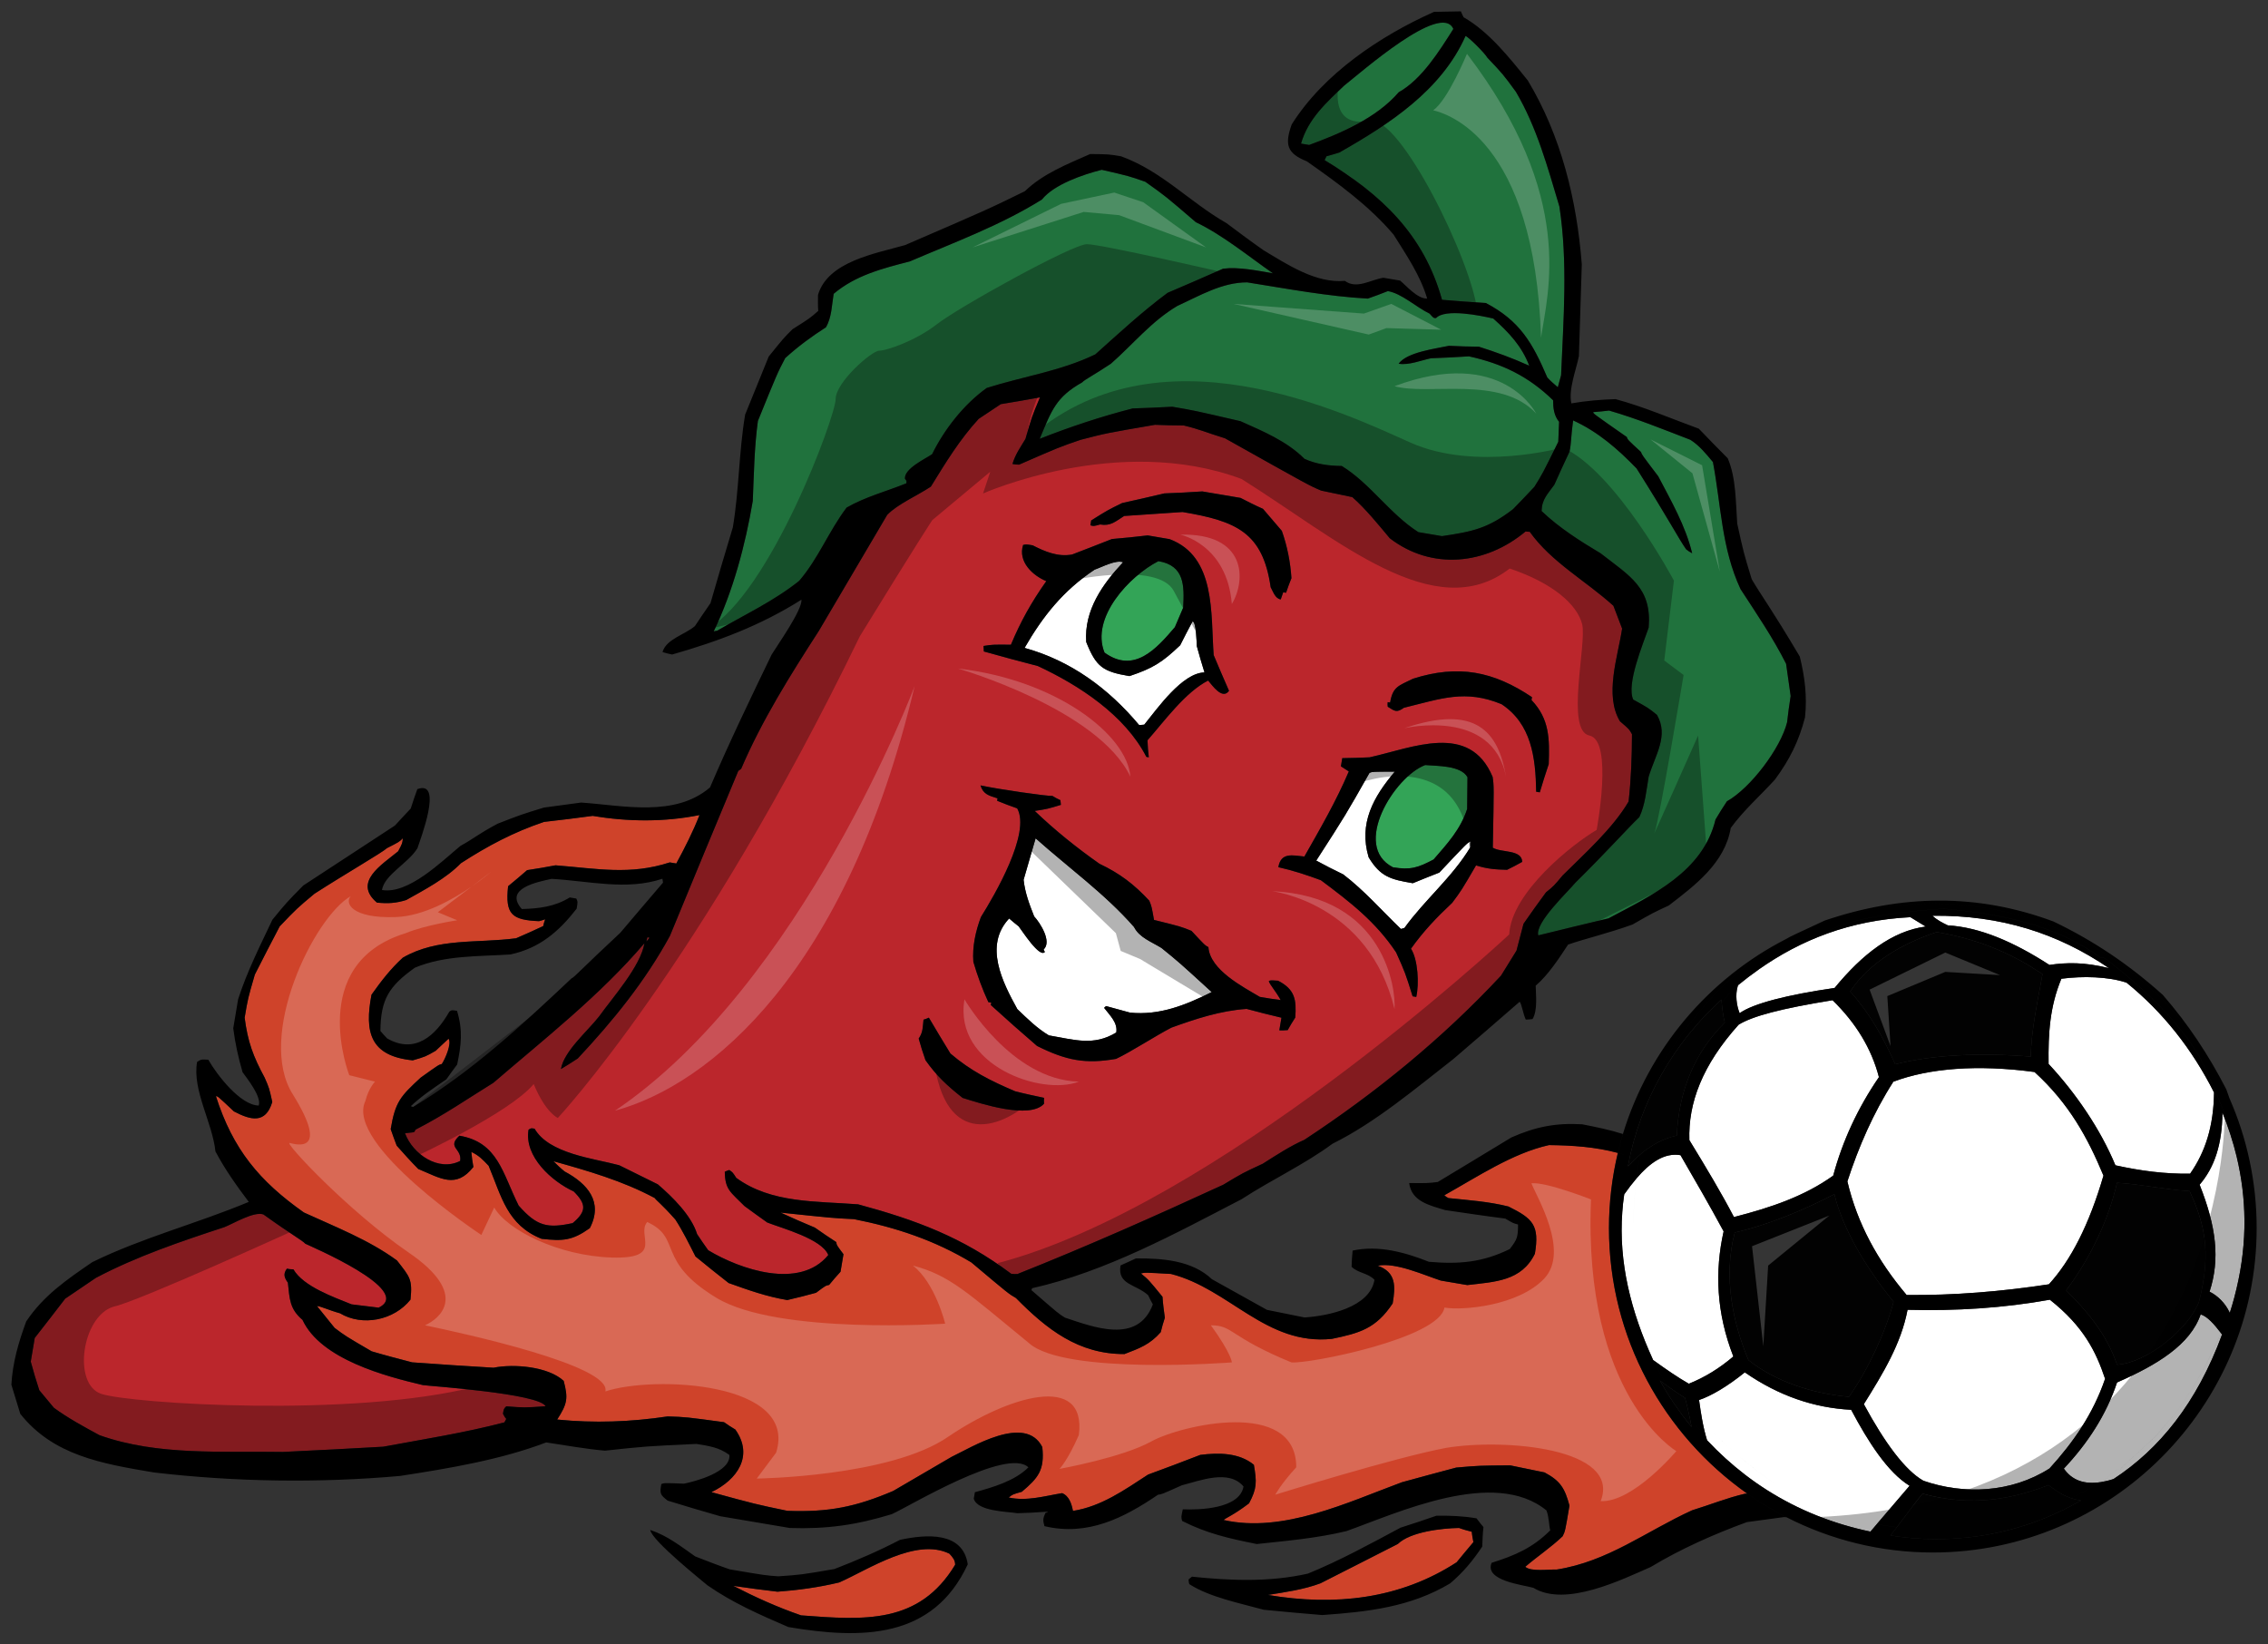 <?xml version="1.0" encoding="utf-8"?>
<!-- Generator: Adobe Illustrator 17.0.0, SVG Export Plug-In . SVG Version: 6.00 Build 0)  -->
<!DOCTYPE svg PUBLIC "-//W3C//DTD SVG 1.1//EN" "http://www.w3.org/Graphics/SVG/1.1/DTD/svg11.dtd">
<svg version="1.1" id="Layer_1" xmlns="http://www.w3.org/2000/svg" xmlns:xlink="http://www.w3.org/1999/xlink" x="0px" y="0px"
	 width="200px" height="145px" viewBox="0 0 200 145" style="enable-background:new 0 0 200 145;" xml:space="preserve">
<rect x="0" y="0" width="200" height="145" fill="#333333" stroke="none"/>
<path id="color5" style="fill:#20723D;" d="M137.069,42.741c0.42-0.965,0.876-1.922,1.337-2.916
	c0.158-0.712,0.123-1.384,0.318-2.754c2.191,0.999,3.928,2.512,5.594,4.233c2.826,4.468,3.742,6.249,4.369,7.13
	c0.162,0.139,0.327,0.241,0.533,0.348c-0.59-2.427-1.846-4.598-2.99-6.785c-1.449-1.908-1.449-1.908-1.521-2.143
	c-1.18-1.086-1.18-1.086-1.25-1.319c-3.005-2.096-3.005-2.096-2.952-2.199c0.45-0.036,0.899-0.07,1.389-0.135
	c2.462,0.713,4.774,1.657,7.165,2.578c0.799,0.506,1.378,1.231,1.99,1.963c0.724,3.816,0.752,7.59,2.432,11.199
	c1.408,2.16,2.885,4.329,4.02,6.589c0.135,0.947,0.27,1.892,0.402,2.841c-0.13,0.791-0.225,1.55-0.313,2.313
	c-0.573,2.303-3.229,5.807-5.307,6.97c-0.348,0.533-0.694,1.065-1.006,1.604c-1.11,4.617-5.588,6.668-9.433,8.717
	c-2.079,0.498-4.153,0.994-6.194,1.501c-0.332-1.091,2.646-3.875,3.249-4.622c2.966-2.936,4.609-4.801,5.661-5.805
	c0.518-1.096,0.621-2.372,0.82-3.557c0.584-1.934,1.79-3.614,0.736-5.454c-0.744-0.607-0.744-0.607-2.096-1.354
	c-0.62-1.36,0.858-4.879,1.363-6.344c0.293-3.497-1.636-4.528-4.244-6.555c-1.811-1.082-3.646-2.241-5.199-3.724
	C135.973,43.997,136.487,43.565,137.069,42.741z M103.838,26.967c-2.291,1.351-3.928,3.398-5.875,5.105
	c-1.453,0.973-2.34,1.415-2.525,1.64c-2.324,1.309-2.701,2.463-3.753,4.982c2.687-1.059,5.421-1.967,8.197-2.678
	c1.147-0.029,2.301-0.092,3.493-0.15c1.9,0.322,1.9,0.322,6.018,1.275c1.989,0.892,4.092,1.762,5.638,3.317
	c1.027,0.471,2.146,0.622,3.288,0.63c2.509,1.533,4.229,4.225,6.761,5.836c0.683,0.116,1.367,0.23,2.082,0.351
	c2.686-0.398,4.06-0.68,6.264-2.378c0.623-0.632,1.254-1.303,1.881-1.97c0.71-1.138,0.71-1.138,2.108-3.968
	c0.022-0.586,0.049-1.175,0.073-1.763c-0.459-0.555-0.529-1.232-0.529-1.897c-2.153-2.101-4.471-3.232-7.423-3.876
	c-1.118,0.067-2.236,0.135-3.349,0.17c-0.881,0.184-1.95,0.63-2.849,0.481c0.725-1.023,3.284-1.329,4.434-1.58
	c0.88,0.039,1.759,0.077,2.643,0.079c1.508,0.475,3.003,1.024,4.439,1.675c-0.665-1.741-1.794-2.928-3.172-4.159
	c-1.135-0.266-4.237-0.901-5.047-0.04c-0.222,0-0.222,0-0.563-0.389c-1.193-0.574-2.465-1.783-3.683-1.989
	c-0.593,0.23-1.186,0.462-1.771,0.66c-3.545-0.195-7.12-0.872-10.64-1.43C107.763,24.894,105.795,26.078,103.838,26.967z
	 M131.025,26.719c3.018,1.581,4.124,3.541,5.422,6.57c0.279,0.306,0.605,0.58,0.925,0.857c0.097-0.353,0.193-0.706,0.29-1.06
	c0.206-4.952,0.605-9.946-0.15-14.878c-1.038-3.465-1.996-6.989-3.832-10.107c-1.137-1.558-1.137-1.558-2.516-3.01
	c-0.227-0.409-1.713-1.878-1.929-1.913c-2.138,4.808-6.729,7.767-11.134,10.274c-0.389,0.12-0.777,0.237-1.124,0.327
	c-0.062,0.137-0.114,0.239-0.17,0.341c4.987,3.023,8.747,6.54,10.355,12.315C128.436,26.541,129.711,26.644,131.025,26.719z
	 M123.348,8.129c2.035-1.134,3.609-3.676,4.813-5.579c-1.065-2.434-8.175,3.867-9.619,4.99c-1.582,1.505-3.186,2.933-3.813,5.119
	c0.215,0.036,0.468,0.077,0.717,0.122C118.201,11.768,121.378,10.42,123.348,8.129z M79.923,42.618
	c0.036-0.216,0.036-0.216-0.12-0.391c-0.106-0.904,1.852-1.795,2.396-2.183c1.068-2.183,2.806-4.402,4.818-5.837
	c3.193-1.013,6.521-1.483,9.573-2.962c2.084-1.866,4.138-3.773,6.372-5.426c1.627-0.685,3.26-1.407,4.896-2.128
	c1.394-0.17,3.028,0.179,4.392,0.407c-2.178-1.512-4.412-3.367-6.799-4.508c-2.678-2.3-2.678-2.3-4.455-3.562
	c-1.427-0.501-1.427-0.501-3.842-1.057c-1.658,0.422-4.202,1.289-5.273,2.62c-3.627,2.269-7.757,3.789-11.65,5.458
	c-2.431,0.625-4.781,1.225-6.716,2.858c-0.164,0.97-0.165,2.077-0.681,2.952c-1.279,0.819-2.461,1.691-3.592,2.718
	c-0.707,1.357-0.707,1.357-2.408,5.542c-0.321,2.348-0.35,4.708-0.451,7.055c-0.653,3.878-1.748,7.981-3.446,11.499
	c0.078-0.024,0.19-0.042,0.305-0.06c2.453-1.434,4.974-2.596,7.232-4.395c1.695-1.969,2.62-4.396,4.184-6.461
	C76.291,43.816,78.182,43.321,79.923,42.618z"/>
<path id="color4" style="fill:#33A457;" d="M125.679,67.457c1.019,0.097,3.134,0.012,3.73,1.073
	c-0.015,0.957-0.021,1.88-0.029,2.804c-0.603,1.817-1.729,3.03-2.962,4.451c-1.377,0.727-2.041,0.947-3.584,0.687
	C119.166,74.595,122.965,68.475,125.679,67.457z M97.399,57.542c2.598,1.881,4.55-0.302,6.203-2.24
	c0.24-0.552,0.486-1.135,0.736-1.723c0.108-1.977,0.106-3.714-2.188-4.101C99.607,50.785,96.151,54.451,97.399,57.542z"/>
<path id="color3" style="fill:#CF432A;" d="M154.086,131.704c-0.066,0.001-0.136,0.002-0.204,0.004
	c-1.573,0.362-3.116,0.987-4.672,1.464c-4.076,1.859-7.4,4.513-11.945,5.224c-0.656-0.036-2.249,0.213-2.762-0.245
	c1.079-0.926,2.28-1.721,3.294-2.692c0.225-0.445,0.225-0.445,0.604-2.709c-0.411-1.508-0.779-2.161-2.199-2.919
	c-1.035-0.213-2.032-0.418-3.033-0.625c-2.73,0.021-2.73,0.021-4.752,0.196c-1.623,0.429-3.207,0.862-4.793,1.295
	c-4.798,1.776-10.495,4.509-15.718,3.329c0.18-0.19,0.802-0.379,2.239-1.469c0.703-1.32,0.685-1.88,0.426-3.4
	c-1.295-1.07-3.103-1.078-4.724-0.873c-1.535,0.592-3.073,1.181-4.604,1.736c-2.072,1.349-4.125,2.813-6.625,3.203
	c-0.119-0.613-0.333-1.314-0.955-1.566c-1.555,0.252-3.11,0.73-4.712,0.384c0.341-0.274,0.341-0.274,1.155-0.504
	c1.461-1.233,2.02-1.915,1.808-3.944c-1.496-2.95-6.278,0.047-8.001,0.865c-1.718,1.002-3.436,2.005-5.154,3.009
	c-3.297,1.4-5.666,1.886-9.331,1.749c-2.815-0.587-2.815-0.587-6.694-1.647c2.287-1.093,3.75-3.209,2.111-5.52
	c-0.335-0.204-0.669-0.408-0.997-0.649c-3.354-0.456-3.354-0.456-4.968-0.509c-3.255,0.486-6.482,0.605-9.746,0.276
	c0.9-1.4,0.979-1.866,0.574-3.411c-1.374-1.267-4.392-1.52-6.186-1.158c-2.409-0.146-4.819-0.296-7.184-0.475
	c-1.202-0.313-2.403-0.628-3.564-0.972c-2.316-1.352-2.316-1.352-3.266-2.065c-0.519-0.643-1.036-1.284-1.556-1.926
	c0.364,0.021,1.01,0.355,2.032,0.638c1.975,1.184,4.763,0.62,6.213-1.203c0.194-1.815-0.067-2.007-1.189-3.453
	c-2.495-1.825-5.404-2.944-8.21-4.233c-3.925-2.768-6.257-5.563-7.756-10.25c0.149-0.013,0.149-0.013,1.583,1.335
	c1.456,0.765,2.795,1.14,3.385-0.829c-0.272-1.229-0.272-1.229-0.672-2.146c-1.012-1.869-1.494-3.171-1.764-5.285
	c0.284-1.688,0.284-1.688,0.898-3.803c0.714-1.395,1.436-2.823,2.192-4.249c1.521-1.589,1.521-1.589,3.066-2.88
	c2.729-1.757,5.998-3.643,6.392-4.02c1.09-0.554,1.09-0.554,1.401-0.869c-0.037,0.437-0.037,0.437-0.413,1.148
	c-1.457,1.194-4.001,2.724-1.87,4.524c0.982,0.092,1.649,0.058,2.583-0.229c1.627-0.909,3.53-1.916,4.825-3.247
	c2.358-1.524,4.626-2.732,7.325-3.641c1.43-0.165,2.859-0.33,4.294-0.532c3.121,0.527,6.325,0.553,9.418-0.071
	c-0.583,1.489-1.297,2.884-2.047,4.271c-0.216-0.035-0.396-0.065-0.575-0.097c-3.511,1.143-6.398,0.545-10.074,0.257
	c-0.839,0.153-1.676,0.308-2.506,0.427c-0.563,0.495-1.121,0.953-1.677,1.416c-0.274,2.503,0.347,2.979,2.725,3.082
	c0.155-0.047,0.348-0.086,0.545-0.164c-0.072,0.207-0.146,0.418-0.174,0.597c-0.802,0.382-1.599,0.73-2.395,1.076
	c-3.43,0.454-6.922-0.063-9.987,1.712c-1.089,0.998-1.892,2.044-2.761,3.264c-0.628,3.292-0.136,5.407,3.637,5.787
	c1.123-0.327,1.123-0.327,2.021-0.841c0.354-0.347,0.742-0.687,1.138-1.064c0.298,0.418-0.301,1.797-0.596,2.229
	c-0.27,0.063-0.27,0.063-1.861,1.199c-1.792,1.655-2.24,2.133-2.646,4.541c0.173,0.51,0.349,0.983,0.529,1.457
	c0.62,0.697,1.239,1.392,1.902,2.058c1.967,0.813,3.315,1.781,4.861-0.176c-0.076-0.419-0.146-0.875-0.181-1.326
	c0.651,0.296,1.027,0.692,1.527,1.222c1.133,2.704,1.628,5.225,4.669,6.438c1.884,0.209,2.702,0.164,4.253-0.941
	c1.2-2.31-0.19-3.912-2.22-4.996c-0.358-0.281-0.675-0.594-0.99-0.905c3.03,0.845,6.124,1.736,8.933,3.246
	c0.177,0.252,0.547,0.464,1.818,1.895c0.675,1.039,1.221,2.167,1.775,3.257c0.973,0.794,1.946,1.583,2.925,2.343
	c1.775,0.631,3.303,1.185,5.169,1.501c0.845-0.189,1.693-0.414,2.542-0.643c0.845-0.634,0.845-0.634,1.15-0.692
	c0.322-0.39,0.646-0.778,1.006-1.162c0.085-0.502,0.169-1.005,0.26-1.545c-0.604-0.802-0.604-0.802-0.633-1.066
	c-0.632-0.402-1.26-0.841-1.887-1.278c-1.034-0.433-2.03-0.863-3.022-1.325c4.638,0.488,4.638,0.488,6.468,0.576
	c3.712,0.737,7.099,1.862,10.348,3.816c3.296,2.772,3.296,2.772,3.934,3.14c2.708,2.75,5.509,4.958,9.568,4.94
	c1.34-0.511,2.244-0.839,3.202-1.931c0.106-0.426,0.218-0.852,0.361-1.271c-0.083-0.604-0.167-1.208-0.207-1.846
	c-1.221-1.499-1.221-1.499-1.902-2.056c0.347-0.091,0.347-0.091,2.648,0.041c5.164,1.316,8.378,6.33,14.193,5.725
	c2.448-0.511,3.878-0.899,5.357-3.123c0.255-1.51,0.317-2.754-1.319-3.327c1.566-0.327,4.134,0.847,5.568,1.31
	c0.753,0.129,1.543,0.263,2.332,0.396c2.445-0.289,4.778-0.34,5.961-2.762c0.421-2.519-0.181-3.098-2.326-4.163
	c-1.695-0.433-3.555-0.564-5.297-0.745c-0.135-0.061-0.268-0.158-0.363-0.248c2.852-1.587,6.012-3.713,9.229-4.425
	c2.051,0.024,4.082,0.158,6.07,0.688c-0.507,2.131-0.782,4.347-0.782,6.629C141.886,117.951,146.72,126.521,154.086,131.704z
	 M128.663,134.729c-1.554,0.027-4.298,0.344-5.4,1.413c-2.298,1.164-4.561,2.331-6.818,3.467c-1.496,0.56-3.08,0.773-4.633,1.027
	c5.878,0.995,11.628,0.376,16.638-2.88c0.467-0.585,0.973-1.165,1.481-1.779c-0.059-0.307-0.12-0.611-0.142-0.912
	C129.399,134.963,129.012,134.858,128.663,134.729z M74.007,139.531c-1.807,0.434-3.619,0.682-5.447,0.817
	c-1.303-0.147-2.601-0.329-3.898-0.515c1.935,0.996,3.888,1.88,5.98,2.602c5.572,0.425,10.414,0.8,13.587-4.467
	c-0.006-0.406-0.19-0.622-0.502-0.969C80.801,135.543,76.557,138.41,74.007,139.531z"/>
<path id="color2" style="fill:#BB262C;" d="M57.006,83.011c0.018-0.109,0.042-0.251,0.102-0.391
	c0.029,0.042,0.102,0.057,0.172,0.065C57.184,82.819,57.095,82.914,57.006,83.011z M59.082,82.509
	c1.994-4.835,3.987-9.671,6.023-14.535c0.084-0.062,0.168-0.12,0.251-0.18c1.827-4.273,4.345-8.283,6.84-12.146
	c2.009-3.394,4.024-6.818,6.041-10.25c1.018-1.01,2.604-1.664,3.849-2.489c1.319-2.141,2.544-4.153,4.215-5.974
	c0.624-0.414,1.288-0.854,1.951-1.299c1.137-0.176,2.278-0.391,3.457-0.598c-0.739,1.761-0.739,1.761-1.28,3.665
	c-0.463,0.771-0.893,1.361-1.146,2.208c0.178,0.031,0.359,0.06,0.58,0.06c3.541-1.544,3.541-1.544,5.42-2.188
	c2.237-0.582,2.237-0.582,6.567-1.327c0.843,0.03,1.686,0.063,2.536,0.059c1.486,0.362,1.82,0.566,3.643,1.134
	c7.448,4.177,7.448,4.177,8.481,4.61c0.892,0.187,1.816,0.381,2.743,0.575c1.189,1.05,2.256,2.376,3.301,3.625
	c3.688,2.84,8.454,2.352,11.978-0.599c0.107,0.017,0.214,0.036,0.361,0.024c1.908,2.687,4.986,4.352,7.384,6.533
	c0.256,0.669,0.51,1.341,0.768,2.012c-0.38,2.485-1.578,5.866-0.193,8.169c0.807,0.69,0.807,0.69,1.062,1.142
	c-0.005,1.995-0.079,3.977-0.298,5.935c-1.398,2.387-3.914,4.621-5.818,6.517c-0.785,0.939-0.785,0.939-1.466,1.489
	c-0.674,0.92-1.344,1.842-1.982,2.771c-0.211,0.813-0.414,1.592-0.62,2.37c-0.454,0.736-0.912,1.47-1.367,2.208
	c-5.178,5.554-11.033,10.328-17.336,14.471c-1.274,0.561-2.479,1.355-3.676,2.114c-1.758,0.812-1.758,0.812-3.483,1.85
	c-5.995,2.757-12.016,5.435-18.144,7.872c-0.186,0.006-0.371,0.009-0.55-0.021c-4.322-3.242-8.42-4.747-13.5-6.124
	c-3.677-0.288-7.659-0.074-10.746-2.332c-0.321-0.497-0.321-0.497-0.619-0.695c-0.157,0.047-0.275,0.101-0.396,0.154
	c0.026,1.594,0.51,1.784,1.739,3.027c0.657,0.479,1.313,0.962,2.006,1.449c1.315,0.516,4.813,1.439,5.383,2.866
	c-2.513,3.085-7.776,1.272-10.589-0.422c-0.329-0.462-0.656-0.925-0.979-1.422c-0.498-1.635-2.176-3.285-3.466-4.39
	c-1.157-0.567-2.281-1.125-3.405-1.683c-2.257-0.606-6.174-1.006-7.461-3.221c-0.321-0.054-0.321-0.054-0.533,0.095
	c-0.399,2.373,2.073,4.563,3.989,5.441c1.106,1.11,1.146,1.745-0.1,2.79c-2.22,0.478-3.146,0.282-4.757-1.544
	c-1.434-2.864-1.823-5.59-5.231-6.165c-1.138,1.064,0.255,1.114,0.068,2.227c-1.897,0.974-4.179-0.593-4.862-2.445
	c0.263-0.031,0.526-0.06,0.789-0.089c0.048-0.064,0.097-0.132,0.15-0.232c2.501-1.277,4.507-2.675,6.853-4.126
	c4.529-3.891,9.414-7.719,13.322-12.308c-0.345,2.047-2.795,4.774-3.999,6.457c-0.989,1.273-3.1,3.059-3.364,4.64
	c0.491-0.286,0.987-0.61,1.485-0.934C54.055,90.011,56.892,86.537,59.082,82.509z M122.377,62.317
	c0.633,0.403,0.795,0.541,1.423,0.092c3.306-0.808,5.402-1.636,8.61-0.317c2.622,1.736,3.01,4.682,3.053,7.72
	c0.106,0.018,0.216,0.037,0.321,0.053c0.246-0.807,0.497-1.65,0.787-2.488c0.075-2.206,0.082-3.977-1.519-5.651
	c0.012-0.073,0.022-0.146,0.043-0.254c-3.379-2.269-6.482-2.904-10.496-1.624c-1.287,0.633-1.775,0.696-2.015,2.098
	c-0.07-0.01-0.144-0.023-0.213-0.035C122.348,62.052,122.359,62.205,122.377,62.317z M112.729,76.464
	c1.316,0.296,2.468,0.677,3.753,1.151c2.556,1.91,4.841,3.664,6.635,6.369c0.806,1.799,0.806,1.799,1.451,3.865
	c0.107,0.019,0.216,0.035,0.322,0.056c0.268-1.139,0.15-3.302-0.464-4.255c1.11-1.549,2.23-2.727,3.633-4.042
	c0.808-1.082,0.808-1.082,2.104-3.301c1.015,0.319,1.708,0.362,2.738,0.388c0.443-0.222,0.885-0.44,1.333-0.7
	c-0.032-1.113-1.857-0.791-2.594-1.249c0.105-5.451,0.105-5.451-0.016-6.246c-2.025-4.851-7.056-2.56-10.85-1.723
	c-0.818,0.047-1.632,0.057-2.408,0.073c-0.041,0.253-0.086,0.504-0.121,0.72c0.232,0.149,0.464,0.301,0.697,0.451
	c-1.098,2.585-2.501,5.009-3.917,7.503C113.977,75.418,112.953,75.134,112.729,76.464z M96.154,46.319
	c0.281,0.084,0.281,0.084,0.86-0.075c0.932,0.158,1.334-0.254,2.119-0.751c1.716-0.116,3.432-0.231,5.148-0.348
	c4.733,0.799,7.076,1.787,7.771,6.633c0.229,0.407,0.387,0.987,0.888,1.074c0.074-0.211,0.146-0.418,0.22-0.63
	c0.069,0.013,0.143,0.025,0.248,0.045c0.146-0.42,0.289-0.839,0.476-1.29c-0.094-1.419-0.371-2.833-0.847-4.17
	c-0.555-0.649-1.107-1.295-1.664-1.943c-0.689-0.301-1.331-0.632-1.977-0.963c-1.148-0.193-2.259-0.383-3.371-0.571
	c-1.118,0.07-2.234,0.14-3.35,0.174c-1.268,0.302-2.494,0.577-3.72,0.849c-1.288,0.632-1.288,0.632-2.729,1.535
	C96.203,46.034,96.18,46.178,96.154,46.319z M86.729,56.958c0.006,0.186,0.016,0.336,0.029,0.485
	c1.584,0.452,3.171,0.869,4.761,1.284c3.627,1.685,7.682,4.327,9.571,8.01c0.072,0.014,0.143,0.023,0.216,0.037
	c-0.067-0.492-0.096-0.978-0.118-1.499c1.503-1.705,3.332-4.24,5.35-5.269c0.369,0.434,1.257,1.729,1.84,0.905
	c-0.452-1.036-0.906-2.074-1.353-3.148c-0.269-3.666,0.208-8.685-3.884-10.225c-0.645-0.107-1.29-0.219-1.937-0.329
	c-1.053,0.118-2.105,0.238-3.152,0.319c-1.185,0.465-2.369,0.93-3.513,1.365c-1.255,0.231-2.39-0.255-3.477-0.81
	c-0.574-0.096-0.574-0.096-0.843-0.032c-0.469,1.473,0.837,2.692,2.044,3.191c-1.306,1.849-2.254,3.537-3.119,5.606
	C87.524,56.834,87.524,56.834,86.729,56.958z M85.837,84.813c0.353,1.206,0.78,2.388,1.321,3.552
	c0.071,0.01,0.144,0.022,0.253,0.041c-0.014,0.069-0.024,0.145-0.037,0.215c1.343,1.226,2.691,2.414,4.077,3.608
	c2.586,1.288,4.266,1.606,6.964,1.138c1.281-0.595,3.478-2.033,4.888-2.757c2.16-0.78,4.31-1.489,6.625-1.65
	c1.02,0.282,2.046,0.53,3.074,0.777c-0.065,0.396-0.124,0.754-0.188,1.113c0.223,0.003,0.48,0.009,0.741-0.021
	c0.211-0.369,0.419-0.742,0.665-1.107c0.117-1.568-0.023-2.48-1.517-3.248c-0.695-0.043-0.695-0.043-0.818,0.046
	c0.153,0.396,0.564,0.797,1.048,1.656c-0.615-0.068-1.225-0.171-1.836-0.275c-1.475-0.879-4.396-2.37-4.536-4.388
	c-0.306-0.161-0.306-0.161-1.491-1.433c-0.934-0.379-0.934-0.379-3.305-0.966c-0.209-1.18-0.209-1.18-0.416-1.695
	c-1.344-1.446-2.585-2.396-4.393-3.256c-2.012-1.412-3.928-2.954-5.709-4.659c1.137-0.177,1.137-0.177,2.305-0.535
	c-0.019-0.114-0.03-0.265-0.042-0.413c-0.239-0.113-0.479-0.228-0.711-0.379c-0.377,0.048-4.698-0.572-6.338-0.924
	c0.241,0.781,0.736,0.902,1.505,1.142c-0.011,0.074-0.025,0.145-0.037,0.214c0.586,0.247,1.177,0.459,1.77,0.67
	c1.221,2.161-1.987,7.645-3.2,9.582C86.035,82.115,85.733,83.465,85.837,84.813z M81.012,91.574c0.185,0.657,0.373,1.281,0.6,1.91
	c0.983,1.386,1.909,2.244,3.276,3.325c1.576,0.489,5.91,1.923,7.18,0.513c-0.012-0.15-0.019-0.336,0.012-0.517
	c-0.854-0.183-1.709-0.36-2.557-0.58c-2.17-0.921-3.938-1.811-5.71-3.329c-0.638-1.031-1.271-2.098-1.902-3.164
	c-0.161,0.084-0.316,0.13-0.472,0.178C81.36,90.598,81.402,91.012,81.012,91.574z M37.291,122.133
	c-3.263-0.771-8.989-2.259-10.614-5.746c-1.13-0.965-1.134-1.816-1.291-3.283c-0.329-0.465-0.425-0.773-0.089-1.236
	c0.179,0.031,0.359,0.063,0.58,0.063c0.888,1.517,3.572,2.451,5.125,3.082c0.794,0.098,1.59,0.193,2.386,0.292
	c3.208-1.528-6.161-5.475-6.465-5.637c-0.278-0.309-1.063-0.698-3.695-2.583c-0.837-0.29-2.645,0.808-3.436,1.119
	c-3.864,1.271-7.736,2.572-11.338,4.476c-0.914,0.621-1.831,1.242-2.704,1.832c-0.9,1.181-1.793,2.321-2.686,3.466
	c-0.121,0.716-0.237,1.398-0.351,2.084c0.225,0.849,0.487,1.708,0.755,2.527c0.428,0.517,0.859,1.031,1.287,1.548
	c1.249,0.913,2.634,1.665,4.02,2.414c5.15,1.833,10.795,1.383,16.163,1.476c2.936-0.132,5.879-0.298,8.855-0.461
	c3.542-0.657,7.177-1.226,10.689-2.147c0.056-0.104,0.108-0.202,0.163-0.304c-0.126-0.135-0.209-0.295-0.291-0.457
	c0.071-0.432,0.071-0.432,0.292-0.652c1.603,0.122,1.603,0.122,3.469-0.005C47.529,122.864,37.79,122.219,37.291,122.133z"/>
<path id="fill" style="fill:#FFFFFF;" d="M89.711,88.979c-1.299-2.361-2.968-5.599-0.721-7.991c0.257,0.229,0.551,0.464,0.842,0.697
	c0.274,0.343,1.878,2.866,2.314,2.239c-0.064-0.051-0.089-0.124-0.113-0.203c0.745-0.69-0.305-2.344-0.837-2.915
	c-0.438-1.108-0.797-2.056-0.932-3.224c0.348-1.198,0.703-2.429,1.06-3.663c2.853,2.549,6.143,4.918,8.678,7.821
	c0.469,0.929,1.515,1.29,2.419,1.847c1.556,1.263,1.556,1.263,4.433,3.892c-2.333,1.158-4.589,2.069-7.201,1.812
	c-0.707-0.192-1.412-0.385-2.116-0.579c-0.084,0.063-0.133,0.127-0.173,0.158c0.514,0.674,1.217,1.313,1.072,2.173
	c-2.01,1.213-3.648,0.643-5.943,0.255C91.453,90.677,90.601,89.832,89.711,88.979z M118.451,77.099
	c-0.818-0.396-1.6-0.788-2.378-1.216c2.597-4.031,2.597-4.031,4.696-7.739c0.273-0.102,0.273-0.102,2.229-0.104
	c-1.886,2.229-3.2,4.556-2.306,7.553c1.037,1.727,1.959,1.957,3.896,2.284c0.753-0.316,1.543-0.624,2.335-0.937
	c2.428-2.582,2.428-2.582,2.748-2.749c-0.031,0.178-0.025,0.366-0.013,0.514c-1.591,2.651-4.028,4.641-5.808,7.113
	c-0.121,0.052-0.234,0.07-0.313,0.093C121.858,80.296,120.313,78.521,118.451,77.099z M100.455,63.933
	c0.149-0.014,0.298-0.023,0.447-0.036c1.164-1.429,3.354-4.567,5.313-4.607c-0.237-0.777-0.477-1.559-0.68-2.331
	c-0.015-0.336-0.05-2.114-0.37-2.171c-0.379,0.713-0.758,1.425-1.094,2.107c-1.581,1.505-2.406,2.032-4.477,2.718
	c-2.33-0.395-2.928-0.792-3.81-3.009c-0.19-2.804,1.452-5.114,3.251-7.026c-0.621-0.254-1.922,0.453-2.508,0.649
	c-2.783,1.857-4.563,4.106-6.178,6.9C94.438,58.261,97.752,60.705,100.455,63.933z M155.079,85.493
	c-0.739,0.654-1.013,0.876-1.852,1.512c0.014-0.045,0.023-0.091,0.038-0.133C153.852,86.389,154.457,85.931,155.079,85.493z
	 M153.407,89.34c1.177-0.855,4.245-1.629,8.372-2.225c2.447-2.976,5.075-5.022,8.035-5.416c-0.448-0.276-0.897-0.551-1.349-0.825
	c-5.308,0.266-9.648,1.988-13.387,4.618c-0.739,0.654-1.013,0.875-1.852,1.512C153.021,87.726,153.122,88.627,153.407,89.34z
	 M180.723,85.082c1.534-0.223,3.081-0.254,5.251,0.282c-4.526-3.077-9.54-4.683-15.564-4.619c0.378,0.362,0.859,0.611,1.358,0.849
	C174.555,81.756,177.561,83.034,180.723,85.082z M161.658,103.661c0.818-3.044,2.163-5.959,4.032-8.683
	c-0.65-2.501-2.013-4.762-4.089-6.784c-4.548,0.737-7.041,1.397-8.282,2.158c-3.215,3.578-4.456,6.919-4.345,10.177
	c1.546,2.529,2.861,4.732,3.931,6.784C156.209,106.469,159.146,105.463,161.658,103.661z M179.411,94.525
	c-5.021-0.675-9.284-0.339-12.45,0.855c-1.783,2.785-3.059,5.742-4.053,8.789c0.875,3.715,2.656,6.979,5.224,10.017
	c4.182,0.041,8.362-0.305,12.544-0.942c1.946-2.124,3.548-5.253,4.814-9.583C184.109,100.343,182.485,97.331,179.411,94.525z
	 M197.219,113.646c1.005-4.212,0.863-8.099,0.029-11.603c0.201,1.08,0.293,1.819,0.58,4.132
	C197.763,108.678,197.525,111.151,197.219,113.646z M196.629,115.764c0.148-0.455,0.279-0.909,0.4-1.358
	c-0.146,0.425-0.294,0.846-0.446,1.259C196.596,115.701,196.617,115.73,196.629,115.764z M193.969,104.462
	c1.463,3.688,1.818,6.551,0.877,9.434c0.738,0.359,1.384,1.032,1.736,1.769c0.152-0.413,0.301-0.834,0.447-1.259
	c0.068-0.254,0.128-0.509,0.189-0.761c0.307-2.493,0.543-4.967,0.61-7.471c-0.287-2.312-0.379-3.052-0.579-4.132
	c-0.328-1.371-0.76-2.684-1.268-3.934C195.959,100.913,195.273,102.949,193.969,104.462z M190.107,126.635
	c-1.756,1.663-3.037,2.701-3.155,2.976c-0.108-0.018-0.18-0.03-0.254-0.044c-0.262,0.251-0.818,0.489-0.872,0.814
	c-0.232,0.047-0.354,0.194-0.55,0.304c0.349-0.057,0.714-0.141,1.107-0.273c4.028-2.638,7.326-6.67,9.565-12.739
	c-0.035-0.047-0.071-0.095-0.107-0.141c-1.029,2.424-2.267,4.706-3.894,6.936C191.306,125.211,190.707,125.923,190.107,126.635z
	 M194.061,115.896c-0.911,2.68-3.857,4.467-7.373,6.003c-0.961,2.877-2.594,5.368-4.692,7.596c0.724,1.038,1.817,1.425,3.278,1.188
	c0.197-0.108,0.318-0.258,0.551-0.303c0.055-0.324,0.611-0.564,0.872-0.814c0.073,0.014,0.146,0.025,0.254,0.044
	c0.118-0.276,1.401-1.313,3.154-2.977c0.602-0.712,1.2-1.423,1.841-2.165c1.627-2.23,2.864-4.514,3.893-6.938
	C195.247,116.757,194.652,116.079,194.061,115.896z M180.73,129.485c2.074-2.271,3.84-4.79,4.904-7.91
	c-0.798-2.373-1.871-4.598-4.87-6.972c-4.125,0.74-8.253,0.999-12.549,0.89c-0.571,2.994-2.142,5.573-3.855,8.32
	c1.824,3.381,3.64,5.846,5.256,6.754C173.156,131.794,177.34,131.646,180.73,129.485z M157.571,131.484
	c-2.477-1.492-4.697-3.418-6.792-5.436c-0.236-0.295-0.458-0.593-0.682-0.892c0.113,0.618,0.246,1.215,0.438,1.837
	c1.061,1.131,2.183,2.145,3.365,3.052c0.666,0.487,1.33,0.937,1.932,1.35c2.747,1.743,5.785,2.959,9.108,3.658
	c0.19-0.223,0.383-0.447,0.572-0.671c-1.545-0.311-3.091-0.758-4.625-1.343C159.76,132.516,158.666,131.999,157.571,131.484z
	 M163.244,124.313c-3.268-0.171-6.376-1.224-9.379-3.301c-1.509,1.224-2.962,2.079-4.035,2.437c0.088,0.616,0.169,1.17,0.268,1.708
	c0.224,0.299,0.445,0.597,0.682,0.892c2.095,2.017,4.316,3.943,6.792,5.436c1.095,0.515,2.189,1.031,3.317,1.555
	c1.535,0.584,3.079,1.032,4.625,1.343c0.961-1.122,1.923-2.247,2.883-3.371C166.467,129.834,164.737,127.127,163.244,124.313z
	 M155.832,131.395c-0.602-0.413-1.266-0.863-1.932-1.35C154.527,130.526,155.173,130.977,155.832,131.395z M145.854,119.973
	c0.554,0.398,1.087,0.775,1.619,1.131c-1.011-1.842-1.847-3.783-2.539-5.912c-0.277-1.411-0.554-2.825-0.799-4.234
	c-0.167-2.422-0.12-4.742,0.175-7.049c-0.364,0.426-0.725,0.898-1.079,1.402c-0.08,0.526-0.134,1.051-0.173,1.577
	c0.074,1.369,0.148,2.74,0.223,4.111C143.789,114.1,144.57,117.15,145.854,119.973z M144.135,110.959
	c0.245,1.409,0.521,2.823,0.799,4.236c0.692,2.127,1.529,4.069,2.539,5.91c0.479,0.318,0.957,0.623,1.456,0.909
	c1.39-0.555,2.697-1.356,3.925-2.403c-1.502-3.855-1.646-7.508-0.858-11.033c-1.27-2.353-2.535-4.53-3.802-6.717
	c-1.417-0.24-2.686,0.652-3.884,2.051C144.016,106.215,143.968,108.537,144.135,110.959z M145.778,119.919
	c0.025,0.02,0.051,0.034,0.076,0.056c-1.284-2.821-2.065-5.873-2.574-8.973c-0.075-1.371-0.149-2.742-0.222-4.111
	C142.733,111.299,143.813,115.636,145.778,119.919z M181.779,86.301c-1.018,2.453-1.164,4.792-1.128,7.51
	c2.378,2.547,4.564,5.735,5.893,8.94c2.228,0.491,4.358,0.771,6.586,0.74c1.342-1.909,2.078-4.198,2.11-7.163
	c-1.92-3.801-4.481-7.064-7.716-9.682C185.907,86.104,183.664,86.056,181.779,86.301z M172.755,135.633
	c-0.13,0.011-0.259,0.023-0.389,0.031C172.496,135.656,172.625,135.643,172.755,135.633z M174.255,135.479
	c-0.056,0.008-0.11,0.014-0.164,0.021C174.145,135.492,174.199,135.487,174.255,135.479z"/>
<path id="color1" style="fill:#020202;" d="M167.125,93.846c-0.991-2.26-2.252-4.519-3.969-6.418
	c1.64-2.536,4.661-4.269,7.623-5.241c3.983,0.662,6.92,2.08,9.339,3.706c-0.421,2.335-0.992,4.94-1.038,7.275
	C174.792,92.82,170.447,92.985,167.125,93.846z M161.761,105.294c-2.651,1.383-5.884,2.736-8.782,3.38
	c-1.059,3.978-0.127,8.06,1.203,11.251c2.379,1.891,5.63,2.957,8.873,3.241c1.695-2.43,3.221-5.7,3.928-8.381
	C164.518,111.745,162.498,108.336,161.761,105.294z M186.683,104.291c-0.685,3.019-2.214,6.47-4.484,9.488
	c1.749,1.728,3.593,3.85,4.484,6.557c2.669-0.168,6.33-3.18,7.23-5.548c1.192-4.581,0.364-7.14-0.823-9.765
	C190.986,104.904,188.787,104.413,186.683,104.291z M182.64,132.1c-4.889,2.414-10.119,3.284-15.375,2.573
	c-0.188,0.244-0.376,0.487-0.565,0.718c1.33,0.215,2.693,0.327,4.082,0.327c0.531,0,1.061-0.021,1.585-0.054
	c0.13-0.008,0.259-0.021,0.389-0.031c0.448-0.034,0.895-0.074,1.336-0.134c0.054-0.007,0.108-0.013,0.164-0.021
	c3.33-0.456,6.46-1.558,9.259-3.176C183.188,132.259,182.9,132.185,182.64,132.1z M182.64,132.1
	c-0.953-0.314-1.513-0.837-2.009-1.148c-3.071,1.184-6.719,1.965-11.096,0.754c-0.757,0.925-1.516,1.984-2.271,2.968
	C172.52,135.384,177.751,134.514,182.64,132.1z M147.002,122.181c0.59,1.009,1.261,1.975,2.021,2.895
	c-0.146-0.707-0.293-1.344-0.429-1.822C148.118,122.97,147.57,122.591,147.002,122.181z M146.374,121.73
	c0.813,1.449,1.748,2.82,2.799,4.095c-0.049-0.257-0.1-0.506-0.148-0.75c-0.761-0.917-1.432-1.886-2.022-2.895
	C146.794,122.033,146.586,121.881,146.374,121.73z M149.018,91.611c0.916-1.071,1.859-2.14,2.81-3.222
	c-0.007-0.081-0.021-0.161-0.025-0.243c-4.195,3.791-7.169,8.915-8.248,14.693c0.351-0.38,0.72-0.734,1.107-1.057
	c0.163-0.828,0.356-1.66,0.593-2.497C146.226,96.572,147.5,94.052,149.018,91.611z M152.102,90.174
	c-0.148-0.588-0.226-1.187-0.275-1.785c-0.95,1.081-1.892,2.151-2.81,3.222c-1.518,2.44-2.792,4.959-3.766,7.675
	c-0.234,0.837-0.429,1.668-0.592,2.496c0.938-0.787,1.99-1.386,3.21-1.655C148.045,96.251,149.407,92.817,152.102,90.174z"/>
<path id="outline" d="M153.882,131.708c-1.573,0.363-3.116,0.988-4.672,1.465c-4.076,1.859-7.4,4.513-11.945,5.224
	c-0.656-0.036-2.249,0.213-2.762-0.245c1.079-0.926,2.28-1.72,3.294-2.692c0.225-0.446,0.225-0.446,0.604-2.709
	c-0.411-1.508-0.779-2.161-2.199-2.92c-1.035-0.212-2.032-0.417-3.033-0.623c-2.73,0.02-2.73,0.02-4.752,0.195
	c-1.623,0.428-3.207,0.862-4.793,1.295c-4.798,1.776-10.495,4.509-15.718,3.329c0.18-0.19,0.802-0.38,2.239-1.47
	c0.703-1.319,0.685-1.878,0.426-3.399c-1.295-1.07-3.103-1.078-4.724-0.872c-1.535,0.59-3.073,1.18-4.604,1.735
	c-2.072,1.349-4.125,2.813-6.625,3.203c-0.119-0.614-0.333-1.314-0.955-1.566c-1.555,0.253-3.11,0.732-4.712,0.386
	c0.341-0.274,0.341-0.274,1.155-0.505c1.461-1.233,2.02-1.914,1.808-3.944c-1.496-2.95-6.278,0.048-8.001,0.865
	c-1.718,1.002-3.436,2.005-5.154,3.008c-3.297,1.401-5.666,1.887-9.331,1.75c-2.815-0.587-2.815-0.587-6.694-1.647
	c2.287-1.092,3.75-3.208,2.111-5.521c-0.335-0.203-0.669-0.407-0.997-0.648c-3.354-0.455-3.354-0.455-4.968-0.509
	c-3.255,0.486-6.482,0.606-9.746,0.275c0.9-1.399,0.979-1.865,0.574-3.41c-1.374-1.267-4.392-1.519-6.186-1.159
	c-2.409-0.146-4.819-0.295-7.184-0.474c-1.202-0.313-2.403-0.628-3.564-0.972c-2.316-1.352-2.316-1.352-3.266-2.065
	c-0.519-0.643-1.036-1.284-1.556-1.927c0.364,0.023,1.01,0.356,2.032,0.639c1.975,1.184,4.763,0.62,6.213-1.204
	c0.194-1.814-0.067-2.007-1.189-3.453c-2.495-1.824-5.404-2.944-8.21-4.231c-3.925-2.769-6.257-5.563-7.756-10.251
	c0.149-0.013,0.149-0.013,1.583,1.336c1.456,0.765,2.795,1.139,3.385-0.829c-0.272-1.23-0.272-1.23-0.672-2.146
	c-1.012-1.869-1.494-3.171-1.764-5.285c0.284-1.688,0.284-1.688,0.898-3.803c0.714-1.394,1.436-2.822,2.192-4.249
	c1.521-1.589,1.521-1.589,3.066-2.88c2.729-1.757,5.998-3.642,6.392-4.019c1.09-0.554,1.09-0.554,1.401-0.87
	c-0.037,0.438-0.037,0.438-0.413,1.149c-1.457,1.195-4.001,2.724-1.87,4.524c0.982,0.092,1.649,0.058,2.583-0.229
	c1.627-0.908,3.53-1.917,4.825-3.247c2.358-1.525,4.626-2.732,7.325-3.641c1.43-0.166,2.859-0.331,4.294-0.532
	c3.121,0.526,6.325,0.553,9.418-0.071c-0.583,1.489-1.297,2.884-2.047,4.271c-0.216-0.036-0.396-0.064-0.575-0.096
	c-3.511,1.142-6.398,0.543-10.074,0.256c-0.839,0.153-1.676,0.309-2.506,0.427c-0.563,0.495-1.121,0.954-1.677,1.416
	c-0.274,2.503,0.347,2.979,2.725,3.082c0.155-0.047,0.348-0.086,0.545-0.164c-0.072,0.208-0.146,0.417-0.174,0.597
	c-0.802,0.383-1.599,0.729-2.395,1.076c-3.43,0.454-6.922-0.063-9.987,1.712c-1.089,0.998-1.892,2.044-2.761,3.265
	c-0.628,3.291-0.136,5.406,3.637,5.786c1.123-0.327,1.123-0.327,2.021-0.841c0.354-0.347,0.742-0.687,1.138-1.064
	c0.298,0.418-0.301,1.797-0.596,2.228c-0.27,0.064-0.27,0.064-1.861,1.2c-1.792,1.656-2.24,2.133-2.646,4.541
	c0.173,0.51,0.349,0.983,0.529,1.457c0.62,0.697,1.239,1.392,1.902,2.058c1.967,0.813,3.315,1.78,4.861-0.177
	c-0.076-0.419-0.146-0.874-0.181-1.326c0.651,0.297,1.027,0.693,1.527,1.223c1.133,2.704,1.628,5.226,4.669,6.439
	c1.884,0.209,2.702,0.163,4.253-0.942c1.2-2.31-0.19-3.912-2.22-4.996c-0.358-0.281-0.675-0.593-0.99-0.905
	c3.03,0.844,6.124,1.737,8.933,3.246c0.177,0.252,0.547,0.464,1.818,1.895c0.675,1.038,1.221,2.165,1.775,3.256
	c0.973,0.795,1.946,1.583,2.925,2.343c1.775,0.631,3.303,1.185,5.169,1.502c0.845-0.19,1.693-0.415,2.542-0.644
	c0.845-0.633,0.845-0.633,1.15-0.692c0.322-0.39,0.646-0.778,1.006-1.162c0.085-0.501,0.169-1.005,0.26-1.545
	c-0.604-0.802-0.604-0.802-0.633-1.066c-0.632-0.402-1.26-0.842-1.887-1.278c-1.034-0.433-2.03-0.862-3.022-1.325
	c4.638,0.488,4.638,0.488,6.468,0.576c3.712,0.738,7.099,1.862,10.348,3.816c3.296,2.773,3.296,2.773,3.934,3.14
	c2.708,2.749,5.509,4.958,9.568,4.941c1.34-0.512,2.244-0.84,3.202-1.933c0.106-0.425,0.218-0.85,0.361-1.27
	c-0.083-0.604-0.167-1.209-0.207-1.846c-1.221-1.5-1.221-1.5-1.902-2.056c0.347-0.092,0.347-0.092,2.648,0.041
	c5.164,1.315,8.378,6.33,14.193,5.724c2.448-0.51,3.878-0.898,5.357-3.123c0.255-1.509,0.317-2.753-1.319-3.326
	c1.566-0.327,4.134,0.848,5.568,1.31c0.753,0.128,1.543,0.262,2.332,0.396c2.445-0.29,4.778-0.339,5.961-2.762
	c0.421-2.519-0.181-3.098-2.326-4.163c-1.695-0.434-3.555-0.565-5.297-0.745c-0.135-0.061-0.268-0.158-0.363-0.247
	c2.852-1.588,6.012-3.713,9.229-4.426c2.051,0.023,4.082,0.158,6.07,0.689c0.134-0.563,0.28-1.121,0.446-1.67
	c-1.176-0.375-2.406-0.621-3.588-0.854c-2.34-0.136-4.135,0.227-6.246,1.162c-2.178,1.332-4.352,2.628-6.489,3.926
	c-0.903,0.107-0.903,0.107-2.522,0.092c0.205,1.627,1.806,1.971,3.178,2.386c1.762,0.26,3.525,0.523,5.295,0.747
	c0.703,0.415,0.703,0.415,1.127,0.522c0,1.108-0.072,1.319-0.731,2.167c-2.414,1.183-4.47,1.351-7.125,1.123
	c-2.106-0.834-4.432-1.486-6.731-0.988c-0.043,0.473-0.084,0.946-0.092,1.424c0.567,0.576,1.459,0.542,2.019,1.155
	c-0.411,2.44-4.115,3.185-6.165,3.318c-1.107-0.224-2.211-0.446-3.316-0.67c-1.62-0.903-3.237-1.804-4.857-2.706
	c-1.748-1.662-4.372-1.847-6.698-1.832c-0.48,0.214-0.921,0.436-1.358,0.62c-0.291,1.723,1.348,1.632,2.434,2.625
	c0.137,0.282,0.274,0.564,0.417,0.812c-1.333,3.542-5.24,1.996-7.756,1.164c-0.568-0.354-0.568-0.354-2.949-2.42
	c0.007-0.032,0.018-0.107,0.065-0.173c6.479-1.455,12.613-4.813,18.473-7.853c2.61-1.702,5.488-3.027,8.016-4.89
	c3.782-1.873,7.352-4.895,10.663-7.475c1.939-1.666,3.879-3.333,5.827-5.036c0.167,0.102,0.302,1.049,0.546,1.569
	c0.186-0.006,0.371-0.011,0.598-0.047c0.464-0.772,0.286-2.133,0.277-2.944c1.119-0.958,2.066-2.423,2.855-3.621
	c1.258-0.452,3.604-1.017,5.684-1.771c1.796-1.028,1.796-1.028,3.196-1.676c2.33-1.789,4.946-3.749,5.466-6.838
	c1.152-1.579,2.574-2.816,3.89-4.258c1.288-1.74,2.124-3.409,2.659-5.499c0.199-1.853-0.023-3.587-0.463-5.361
	c-2.586-4.354-3.32-5.254-4.236-6.813c-0.714-2.338-0.714-2.338-1.279-4.905c-0.133-1.835-0.093-4.045-0.838-5.76
	c-0.85-0.847-1.699-1.728-2.548-2.609c-2.432-0.892-4.839-1.928-7.341-2.608c-1.299,0.04-2.606,0.15-3.9,0.375
	c-0.271-1.229,0.426-2.957,0.666-4.172c0.083-2.683,0.165-5.367,0.255-8.087c-0.441-5.692-1.819-11.319-4.76-16.21
	c-1.583-1.969-3.438-4.314-5.661-5.576c-0.084-0.161-0.166-0.326-0.242-0.522c-0.816,0.011-1.589,0.026-2.367,0.044
	c-4.745,2.117-9.733,5.449-12.551,9.924c-0.633,1.778-0.431,2.551,1.332,3.256c2.707,1.898,5.5,3.921,7.652,6.463
	c1.135,1.818,2.351,3.577,2.961,5.637c-0.855,0.042-1.869-1.165-2.389-1.586c-0.501-0.084-1.004-0.17-1.47-0.248
	c-1.138,0.176-2.354,1.043-3.401,0.273c-2.549,0.238-5.07-1.444-7.146-2.684c-1.124-0.781-2.205-1.592-3.283-2.401
	c-3.296-1.886-5.685-4.581-9.299-5.896c-1.11-0.186-1.11-0.186-2.731-0.201c-1.993,0.882-4.165,1.732-5.752,3.275
	c-3.255,1.594-3.255,1.594-10.574,4.756c-2.598,0.742-6.806,1.435-7.673,4.391c-0.006,0.48-0.014,0.961,0.021,1.408
	c-0.738,0.65-0.738,0.65-2.264,1.612c-0.796,0.791-0.796,0.791-2.104,2.416c-0.697,1.729-1.387,3.424-2.078,5.118
	c-0.557,3.303-0.529,6.636-1.084,9.939c-0.674,2.253-1.341,4.468-1.973,6.688c-0.487,0.694-0.93,1.356-1.373,2.021
	c-0.906,0.772-2.513,1.129-2.857,2.288c0.281,0.084,0.561,0.169,0.849,0.218c4.068-1.163,7.808-2.561,11.4-4.834
	c0.11,0.865-2.113,4.002-2.624,4.837c-1.865,3.86-3.74,7.756-5.438,11.718c-3.103,2.652-7.645,1.589-11.362,1.332
	c-1.095,0.147-2.188,0.294-3.283,0.443c-2.021,0.62-2.021,0.62-4.074,1.418c-1.742,0.923-2.141,1.341-3.282,1.957
	c-1.67,1.381-4.592,4.287-6.925,3.892c0.229-1.364,2.313-2.343,3.129-3.685c0.234-0.735,2.314-6.072-0.008-5.209
	c-0.21,0.592-0.415,1.149-0.583,1.71c-0.491,0.509-0.947,1.024-1.397,1.502c-2.693,1.763-5.386,3.524-8.079,5.285
	c-1.469,1.49-1.469,1.49-2.722,3.016c-1.086,2.292-2.251,4.605-3.027,7.024c-0.144,0.862-0.29,1.727-0.428,2.551
	c0.175,1.361,0.45,2.588,0.823,3.873c0.388,0.543,1.699,2.17,1.423,2.938c-1.619-0.015-3.706-2.735-4.446-4.041
	c-0.478-0.006-0.573-0.097-0.991,0.202c-0.425,2.515,1.352,5.326,1.621,7.885c0.84,1.585,1.852,3.01,2.94,4.451
	c-4.524,1.896-9.383,3.144-13.804,5.314c-2.252,1.545-4.292,2.935-5.822,5.225c-0.678,1.843-1.196,3.604-1.309,5.579
	c0.262,0.859,0.522,1.716,0.785,2.572c2.922,3.673,7.189,4.393,11.78,5.166c7.125,0.836,14.556,0.948,21.708,0.308
	c4.239-0.652,8.869-1.42,12.89-2.956c1.729,0.253,3.444,0.58,5.188,0.727c3.607-0.387,3.607-0.387,8.067-0.594
	c1.111,0.188,1.979,0.296,2.897,0.97c0.154,1.504-3.012,2.337-4.003,2.535c-1.723-0.068-1.723-0.068-1.998,0.033
	c-0.14,0.826-0.123,0.941,0.564,1.463c1.543,0.482,3.091,0.929,4.638,1.376c2.043,0.344,4.088,0.689,6.132,1.035
	c3.264,0.108,5.872-0.264,8.982-1.216c1.472-0.639,10.146-5.935,12.055-4.132c-1.195,1.202-3.136,1.759-4.72,2.194
	c-0.036,0.217-0.066,0.396-0.097,0.573c0.327,1.127,2.945,1.127,3.843,1.278c1.922-0.044,2.613-0.186,2.707-0.097
	c-0.077,0.023-0.155,0.046-0.233,0.073c-0.233,0.512-0.222,0.662-0.085,1.165c3.797,0.901,6.978-0.705,10.021-2.776
	c0.299-0.023,0.299-0.023,2.094-0.827c1.579-0.399,4.153-1.441,5.439,0.105c-0.332,1.974-3.889,2.076-5.353,2.013
	c-0.15,0.678-0.15,0.678-0.061,1.023c2.172,1.107,4.162,1.554,6.588,2.038c2.667-0.289,5.286-0.509,7.902-1.14
	c4.51-1.603,13.039-5.593,17.64-1.822c0.231,0.592,0.219,1.33,0.331,1.755c-1.552,1.55-3.102,2.21-5.166,2.862
	c-0.672,1.583,2.807,1.951,3.685,2.207c2.845,1.738,7.836-0.744,10.341-1.836c2.63-1.587,5.58-2.899,8.487-3.96
	c1.093-0.148,2.189-0.297,3.282-0.444c0.059,0.003,0.137,0.013,0.217,0.021c-1.206-0.616-2.363-1.313-3.465-2.087
	C154.02,131.706,153.95,131.706,153.882,131.708z M39.356,95.178c0.293-0.433,0.622-0.855,0.959-1.318
	c0.366-1.747,0.508-3.016-0.014-4.729c-0.466-0.078-0.466-0.078-0.677,0.071c-1.206,2.122-3.032,3.773-5.487,2.359
	c-0.223-0.224-0.406-0.438-0.591-0.655c0.023-2.768,0.736-3.938,3.041-5.581c2.658-1.106,5.588-0.979,8.421-1.165
	c2.603-0.559,4.291-2.045,5.844-4.037c0.101-0.611,0.101-0.611-0.033-0.894c-0.216-0.036-0.396-0.065-0.574-0.097
	c-1.317,0.813-2.709,0.984-4.23,1.021c-1.61-1.821,1.399-2.386,2.624-2.66c3.253,0.182,6.647,1.05,9.775-0.011
	c0.018,0.114,0.037,0.229,0.054,0.342c-1.284,1.483-2.528,2.973-3.771,4.426c-3.497,3.253-4.054,3.934-4.287,4.007
	c-4.384,4.135-8.8,8.228-13.972,11.344c-0.071-0.012-0.142-0.021-0.207-0.069C37.196,96.623,38.272,95.917,39.356,95.178z
	 M57.28,82.686c-0.096,0.133-0.186,0.228-0.275,0.325c0.018-0.11,0.042-0.252,0.101-0.392C57.137,82.662,57.208,82.677,57.28,82.686
	z M138.725,37.071c2.191,1,3.928,2.513,5.594,4.235c2.826,4.467,3.742,6.249,4.369,7.129c0.162,0.139,0.327,0.241,0.533,0.348
	c-0.59-2.428-1.846-4.598-2.99-6.785c-1.449-1.908-1.449-1.908-1.521-2.143c-1.18-1.086-1.18-1.086-1.25-1.319
	c-3.005-2.096-3.005-2.096-2.952-2.199c0.45-0.037,0.899-0.07,1.389-0.135c2.462,0.713,4.774,1.657,7.165,2.578
	c0.799,0.506,1.378,1.231,1.99,1.963c0.724,3.816,0.752,7.59,2.432,11.199c1.408,2.16,2.885,4.329,4.02,6.589
	c0.135,0.947,0.27,1.892,0.402,2.84c-0.13,0.792-0.225,1.551-0.313,2.313c-0.573,2.303-3.229,5.807-5.307,6.971
	c-0.348,0.533-0.694,1.064-1.006,1.603c-1.11,4.616-5.588,6.668-9.433,8.718c-2.079,0.496-4.153,0.993-6.194,1.5
	c-0.332-1.091,2.646-3.876,3.249-4.623c2.966-2.935,4.609-4.799,5.661-5.805c0.518-1.096,0.621-2.371,0.82-3.557
	c0.584-1.933,1.79-3.614,0.736-5.453c-0.744-0.607-0.744-0.607-2.096-1.354c-0.62-1.36,0.858-4.878,1.363-6.345
	c0.293-3.496-1.636-4.527-4.244-6.555c-1.811-1.082-3.646-2.241-5.199-3.724c0.031-1.067,0.545-1.498,1.126-2.321
	c0.42-0.965,0.876-1.922,1.337-2.916C138.564,39.116,138.529,38.444,138.725,37.071z M114.729,12.661
	c0.628-2.186,2.231-3.614,3.813-5.12c1.444-1.124,8.554-7.423,9.619-4.99c-1.205,1.903-2.778,4.446-4.813,5.579
	c-1.971,2.292-5.148,3.639-7.902,4.652C115.197,12.736,114.945,12.695,114.729,12.661z M116.808,14.118
	c0.056-0.102,0.107-0.204,0.17-0.34c0.348-0.09,0.736-0.208,1.124-0.328c4.405-2.505,8.995-5.465,11.134-10.273
	c0.216,0.034,1.702,1.503,1.929,1.913c1.377,1.453,1.377,1.453,2.516,3.01c1.838,3.118,2.794,6.642,3.832,10.106
	c0.756,4.932,0.357,9.927,0.15,14.879c-0.097,0.353-0.193,0.707-0.29,1.059c-0.32-0.276-0.646-0.551-0.925-0.857
	c-1.297-3.029-2.404-4.991-5.422-6.57c-1.316-0.076-2.59-0.178-3.863-0.284C125.555,20.659,121.795,17.141,116.808,14.118z
	 M120.617,26.328c0.586-0.197,1.179-0.43,1.771-0.66c1.217,0.205,2.489,1.415,3.683,1.989c0.341,0.389,0.341,0.389,0.563,0.389
	c0.809-0.862,3.912-0.226,5.047,0.04c1.378,1.231,2.507,2.418,3.172,4.159c-1.436-0.651-2.932-1.2-4.439-1.675
	c-0.883-0.001-1.762-0.04-2.643-0.079c-1.15,0.251-3.709,0.557-4.434,1.58c0.898,0.15,1.967-0.297,2.849-0.481
	c1.112-0.035,2.229-0.103,3.349-0.17c2.951,0.645,5.268,1.775,7.424,3.876c0,0.664,0.069,1.341,0.527,1.897
	c-0.023,0.588-0.049,1.177-0.072,1.763c-1.398,2.83-1.398,2.83-2.108,3.968c-0.626,0.667-1.257,1.338-1.881,1.97
	c-2.204,1.699-3.577,1.981-6.265,2.378c-0.715-0.122-1.398-0.234-2.08-0.351c-2.532-1.611-4.252-4.302-6.762-5.836
	c-1.142-0.008-2.262-0.159-3.288-0.63c-1.545-1.554-3.647-2.425-5.638-3.317c-4.117-0.953-4.117-0.953-6.018-1.275
	c-1.192,0.059-2.346,0.122-3.492,0.15c-2.775,0.712-5.509,1.618-8.197,2.678c1.052-2.519,1.43-3.673,3.753-4.982
	c0.186-0.226,1.072-0.667,2.525-1.64c1.947-1.706,3.584-3.754,5.876-5.105c1.955-0.889,3.924-2.073,6.139-2.068
	C113.498,25.455,117.072,26.133,120.617,26.328z M70.473,51.218c-2.258,1.8-4.778,2.961-7.232,4.395
	c-0.115,0.018-0.228,0.035-0.305,0.06c1.698-3.518,2.794-7.621,3.446-11.499c0.102-2.347,0.13-4.707,0.452-7.055
	c1.7-4.184,1.7-4.184,2.408-5.542c1.132-1.029,2.313-1.899,3.592-2.718c0.516-0.875,0.517-1.982,0.681-2.952
	c1.935-1.633,4.286-2.231,6.716-2.858c3.894-1.668,8.022-3.188,11.65-5.458c1.072-1.333,3.615-2.198,5.273-2.62
	c2.415,0.555,2.415,0.555,3.842,1.057c1.777,1.261,1.777,1.261,4.455,3.562c2.388,1.144,4.622,2.997,6.799,4.508
	c-1.363-0.228-2.998-0.578-4.392-0.407c-1.636,0.721-3.27,1.443-4.895,2.128c-2.235,1.653-4.289,3.56-6.373,5.426
	c-3.053,1.479-6.379,1.949-9.573,2.962c-2.011,1.435-3.749,3.654-4.818,5.837c-0.545,0.388-2.501,1.277-2.397,2.183
	c0.156,0.173,0.156,0.173,0.12,0.391c-1.741,0.702-3.633,1.198-5.266,2.14C73.092,46.823,72.168,49.251,70.473,51.218z
	 M65.105,67.974c0.084-0.062,0.168-0.12,0.251-0.18c1.827-4.273,4.345-8.283,6.84-12.146c2.009-3.394,4.024-6.818,6.041-10.25
	c1.018-1.01,2.604-1.664,3.849-2.489c1.319-2.141,2.544-4.153,4.215-5.974c0.624-0.414,1.288-0.854,1.951-1.299
	c1.137-0.176,2.278-0.391,3.457-0.598c-0.739,1.761-0.739,1.761-1.28,3.665c-0.463,0.771-0.893,1.361-1.146,2.208
	c0.178,0.031,0.359,0.06,0.58,0.06c3.541-1.544,3.541-1.544,5.42-2.188c2.237-0.582,2.237-0.582,6.567-1.327
	c0.843,0.03,1.686,0.063,2.536,0.059c1.486,0.362,1.82,0.566,3.643,1.134c7.448,4.177,7.448,4.177,8.481,4.61
	c0.892,0.187,1.816,0.381,2.743,0.575c1.189,1.05,2.256,2.376,3.301,3.625c3.688,2.84,8.454,2.352,11.978-0.599
	c0.107,0.017,0.214,0.036,0.361,0.024c1.908,2.687,4.986,4.352,7.384,6.533c0.256,0.669,0.51,1.341,0.768,2.012
	c-0.38,2.485-1.578,5.866-0.193,8.169c0.807,0.69,0.807,0.69,1.062,1.142c-0.005,1.995-0.079,3.977-0.298,5.935
	c-1.398,2.387-3.914,4.621-5.818,6.517c-0.785,0.939-0.785,0.939-1.466,1.489c-0.674,0.92-1.344,1.842-1.982,2.771
	c-0.211,0.813-0.414,1.592-0.62,2.37c-0.454,0.736-0.912,1.47-1.367,2.208c-5.178,5.554-11.033,10.328-17.336,14.471
	c-1.274,0.561-2.479,1.355-3.676,2.114c-1.758,0.812-1.758,0.812-3.483,1.85c-5.995,2.757-12.016,5.435-18.144,7.872
	c-0.186,0.006-0.371,0.009-0.55-0.021c-4.322-3.242-8.42-4.747-13.5-6.124c-3.677-0.288-7.659-0.074-10.746-2.332
	c-0.321-0.497-0.321-0.497-0.619-0.695c-0.157,0.047-0.275,0.101-0.396,0.154c0.026,1.594,0.51,1.784,1.739,3.027
	c0.657,0.479,1.313,0.962,2.006,1.449c1.315,0.516,4.813,1.439,5.383,2.866c-2.513,3.085-7.776,1.272-10.589-0.422
	c-0.329-0.462-0.656-0.925-0.979-1.422c-0.498-1.635-2.176-3.285-3.466-4.39c-1.157-0.567-2.281-1.125-3.405-1.683
	c-2.257-0.606-6.174-1.006-7.461-3.221c-0.321-0.054-0.321-0.054-0.533,0.095c-0.399,2.373,2.073,4.563,3.989,5.441
	c1.106,1.11,1.146,1.745-0.1,2.79c-2.22,0.478-3.146,0.282-4.757-1.544c-1.434-2.864-1.823-5.59-5.231-6.165
	c-1.138,1.064,0.255,1.114,0.068,2.227c-1.897,0.974-4.179-0.593-4.862-2.445c0.263-0.031,0.526-0.06,0.789-0.089
	c0.048-0.064,0.097-0.132,0.15-0.232c2.501-1.277,4.507-2.675,6.853-4.126c4.529-3.891,9.414-7.719,13.322-12.308
	c-0.345,2.047-2.795,4.774-3.999,6.457c-0.989,1.273-3.1,3.059-3.364,4.64c0.491-0.286,0.987-0.61,1.485-0.934
	c3.103-3.317,5.938-6.791,8.129-10.819C61.076,77.674,63.069,72.839,65.105,67.974z M44.645,124.002
	c-0.221,0.222-0.221,0.222-0.292,0.653c0.083,0.162,0.166,0.323,0.291,0.457c-0.054,0.101-0.106,0.2-0.163,0.304
	c-3.511,0.922-7.148,1.49-10.689,2.147c-2.976,0.163-5.919,0.33-8.856,0.462c-5.367-0.094-11.013,0.356-16.162-1.477
	c-1.385-0.749-2.771-1.501-4.02-2.415c-0.428-0.517-0.859-1.032-1.287-1.548c-0.268-0.819-0.528-1.677-0.755-2.525
	c0.114-0.687,0.23-1.369,0.351-2.086c0.893-1.145,1.786-2.284,2.686-3.464c0.873-0.591,1.791-1.211,2.704-1.833
	c3.603-1.902,7.475-3.205,11.338-4.476c0.791-0.311,2.6-1.409,3.436-1.119c2.632,1.885,3.417,2.274,3.695,2.582
	c0.304,0.163,9.672,4.109,6.465,5.638c-0.796-0.098-1.592-0.194-2.386-0.292c-1.553-0.631-4.236-1.565-5.125-3.083
	c-0.22,0.002-0.4-0.029-0.58-0.063c-0.335,0.464-0.24,0.773,0.089,1.236c0.158,1.468,0.161,2.319,1.291,3.284
	c1.625,3.488,7.35,4.976,10.614,5.746c0.5,0.085,10.239,0.733,10.823,1.865C46.247,124.126,46.247,124.126,44.645,124.002z
	 M170.441,79.672c-4.645,0-9.029,1.128-12.915,3.113c0.235-0.159,0.899-0.466,3.389-1.618c6.769-2.29,13.429-2.421,20.161,0.084
	c3.583,1.714,6.695,3.826,9.643,6.468c2.225,2.556,4.049,5.304,5.604,8.335c0.104,0.295,0.196,0.551,0.275,0.78
	C192.18,86.748,182.112,79.672,170.441,79.672z M126.667,133.65c-1.058,0.374-2.11,0.713-3.164,1.053
	c-2.674,1.432-5.355,2.903-8.168,4.051c-3.372,0.762-6.815,0.624-10.225,0.269c-0.125,0.089-0.216,0.186-0.299,0.246
	c0.01,0.148,0.021,0.299,0.077,0.42c1.796,1.153,4.51,1.684,6.555,2.252c1.702,0.175,3.41,0.317,5.156,0.467
	c3.998-0.286,7.753-0.689,11.275-2.788c1.164-0.987,1.997-1.992,2.836-3.252c0.019-0.553,0.043-1.142,0.105-1.72
	c-0.216-0.259-0.431-0.517-0.609-0.768C128.988,133.672,127.891,133.633,126.667,133.65z M128.449,137.755
	c-5.011,3.256-10.76,3.876-16.639,2.879c1.553-0.254,3.138-0.466,4.633-1.026c2.258-1.136,4.521-2.305,6.818-3.466
	c1.103-1.07,3.847-1.386,5.4-1.415c0.349,0.132,0.736,0.235,1.125,0.337c0.021,0.301,0.083,0.605,0.143,0.911
	C129.422,136.591,128.915,137.169,128.449,137.755z M122.377,62.317c-0.018-0.113-0.029-0.265-0.006-0.407
	c0.07,0.011,0.144,0.025,0.214,0.035c0.239-1.4,0.729-1.464,2.015-2.098c4.014-1.281,7.117-0.645,10.496,1.624
	c-0.021,0.108-0.031,0.18-0.043,0.254c1.602,1.674,1.596,3.445,1.52,5.651c-0.29,0.838-0.541,1.682-0.787,2.488
	c-0.105-0.017-0.215-0.036-0.321-0.053c-0.043-3.039-0.431-5.986-3.054-7.72c-3.207-1.319-5.305-0.49-8.609,0.317
	C123.172,62.858,123.01,62.72,122.377,62.317z M112.729,76.464c1.316,0.296,2.468,0.677,3.753,1.151
	c2.556,1.91,4.841,3.664,6.635,6.369c0.806,1.799,0.806,1.799,1.451,3.865c0.107,0.019,0.216,0.035,0.322,0.056
	c0.268-1.139,0.15-3.302-0.464-4.255c1.11-1.549,2.23-2.727,3.633-4.042c0.808-1.082,0.808-1.082,2.104-3.301
	c1.015,0.319,1.708,0.362,2.738,0.388c0.443-0.222,0.885-0.44,1.333-0.7c-0.032-1.113-1.857-0.791-2.594-1.249
	c0.105-5.451,0.105-5.451-0.016-6.246c-2.025-4.851-7.056-2.56-10.85-1.723c-0.818,0.047-1.632,0.057-2.408,0.073
	c-0.041,0.253-0.086,0.504-0.121,0.72c0.232,0.149,0.464,0.301,0.697,0.451c-1.098,2.585-2.501,5.009-3.917,7.503
	C113.977,75.418,112.953,75.134,112.729,76.464z M125.679,67.457c1.019,0.097,3.134,0.012,3.73,1.073
	c-0.015,0.957-0.021,1.88-0.029,2.804c-0.603,1.817-1.729,3.03-2.962,4.451c-1.377,0.727-2.041,0.947-3.584,0.687
	C119.166,74.595,122.965,68.475,125.679,67.457z M120.77,68.142c0.273-0.102,0.273-0.102,2.229-0.104
	c-1.886,2.229-3.2,4.557-2.306,7.553c1.037,1.728,1.959,1.958,3.896,2.285c0.753-0.316,1.543-0.624,2.335-0.937
	c2.428-2.582,2.428-2.582,2.748-2.749c-0.031,0.178-0.025,0.365-0.013,0.514c-1.591,2.651-4.028,4.641-5.808,7.113
	c-0.121,0.052-0.234,0.07-0.313,0.093c-1.682-1.614-3.228-3.39-5.091-4.812c-0.817-0.396-1.599-0.789-2.378-1.216
	C118.67,71.85,118.67,71.85,120.77,68.142z M87.158,88.365c0.071,0.01,0.144,0.022,0.253,0.041
	c-0.014,0.069-0.024,0.145-0.037,0.215c1.343,1.226,2.691,2.414,4.077,3.608c2.586,1.288,4.266,1.606,6.964,1.138
	c1.281-0.595,3.478-2.033,4.888-2.757c2.16-0.78,4.31-1.489,6.625-1.65c1.02,0.282,2.046,0.53,3.074,0.777
	c-0.065,0.396-0.124,0.754-0.188,1.113c0.223,0.003,0.48,0.009,0.741-0.021c0.211-0.369,0.419-0.742,0.665-1.107
	c0.117-1.568-0.023-2.48-1.517-3.248c-0.695-0.043-0.695-0.043-0.818,0.046c0.153,0.396,0.564,0.797,1.048,1.656
	c-0.615-0.068-1.225-0.171-1.836-0.275c-1.475-0.879-4.396-2.37-4.536-4.388c-0.306-0.161-0.306-0.161-1.491-1.433
	c-0.934-0.379-0.934-0.379-3.305-0.966c-0.209-1.18-0.209-1.18-0.416-1.695c-1.344-1.446-2.585-2.396-4.393-3.256
	c-2.012-1.412-3.929-2.954-5.709-4.659c1.137-0.177,1.137-0.177,2.305-0.535c-0.019-0.114-0.03-0.265-0.042-0.413
	c-0.239-0.113-0.479-0.228-0.711-0.379c-0.377,0.048-4.698-0.572-6.338-0.924c0.241,0.781,0.736,0.902,1.505,1.142
	c-0.011,0.074-0.025,0.145-0.037,0.214c0.586,0.247,1.177,0.459,1.77,0.67c1.221,2.161-1.987,7.645-3.2,9.582
	c-0.469,1.252-0.77,2.602-0.667,3.951C86.189,86.019,86.616,87.2,87.158,88.365z M88.99,80.986c0.257,0.229,0.551,0.463,0.842,0.697
	c0.274,0.344,1.878,2.866,2.314,2.239c-0.064-0.051-0.089-0.124-0.113-0.203c0.745-0.689-0.305-2.344-0.837-2.915
	c-0.438-1.107-0.797-2.055-0.932-3.224c0.348-1.198,0.703-2.429,1.06-3.663c2.853,2.548,6.143,4.917,8.678,7.821
	c0.469,0.929,1.515,1.29,2.419,1.847c1.556,1.263,1.556,1.263,4.433,3.893c-2.333,1.156-4.589,2.068-7.201,1.811
	c-0.707-0.193-1.412-0.385-2.116-0.578c-0.084,0.062-0.133,0.127-0.173,0.157c0.514,0.674,1.217,1.312,1.072,2.173
	c-2.01,1.213-3.648,0.643-5.943,0.254c-1.039-0.619-1.891-1.464-2.781-2.317C88.412,86.615,86.743,83.38,88.99,80.986z
	 M96.154,46.319c0.025-0.142,0.049-0.286,0.072-0.428c1.441-0.904,1.441-0.904,2.729-1.535c1.226-0.273,2.454-0.548,3.72-0.849
	c1.115-0.035,2.231-0.105,3.35-0.174c1.113,0.187,2.223,0.377,3.371,0.571c0.646,0.331,1.289,0.662,1.977,0.963
	c0.557,0.647,1.109,1.294,1.664,1.943c0.476,1.337,0.753,2.751,0.847,4.17c-0.187,0.45-0.33,0.869-0.476,1.29
	c-0.105-0.02-0.179-0.032-0.248-0.045c-0.074,0.211-0.146,0.419-0.22,0.63c-0.501-0.086-0.659-0.668-0.888-1.074
	c-0.697-4.847-3.038-5.834-7.771-6.633c-1.716,0.117-3.432,0.233-5.148,0.349c-0.785,0.496-1.187,0.908-2.119,0.75
	C96.436,46.405,96.436,46.405,96.154,46.319z M91.519,58.728c3.629,1.685,7.682,4.327,9.571,8.01
	c0.072,0.014,0.144,0.023,0.217,0.037c-0.066-0.492-0.096-0.978-0.117-1.499c1.502-1.705,3.331-4.24,5.348-5.269
	c0.37,0.434,1.258,1.729,1.84,0.905c-0.451-1.036-0.906-2.074-1.352-3.148c-0.268-3.666,0.209-8.685-3.884-10.225
	c-0.644-0.107-1.29-0.219-1.936-0.329c-1.053,0.118-2.105,0.238-3.152,0.319c-1.185,0.465-2.369,0.93-3.513,1.365
	c-1.255,0.231-2.39-0.255-3.477-0.81c-0.573-0.096-0.573-0.096-0.843-0.032c-0.469,1.473,0.836,2.692,2.045,3.191
	c-1.307,1.849-2.255,3.537-3.12,5.606c-1.62-0.015-1.62-0.015-2.416,0.11c0.006,0.186,0.016,0.336,0.028,0.485
	C88.342,57.895,89.93,58.312,91.519,58.728z M102.151,49.478c2.295,0.387,2.297,2.124,2.188,4.101
	c-0.249,0.588-0.494,1.173-0.736,1.723c-1.653,1.938-3.605,4.121-6.203,2.24C96.151,54.451,99.607,50.785,102.151,49.478z
	 M96.529,50.228c0.587-0.196,1.886-0.902,2.508-0.649c-1.799,1.914-3.442,4.223-3.25,7.027c0.88,2.217,1.479,2.613,3.81,3.009
	c2.07-0.686,2.895-1.212,4.476-2.718c0.336-0.683,0.714-1.396,1.094-2.107c0.321,0.057,0.356,1.834,0.37,2.171
	c0.203,0.772,0.442,1.554,0.68,2.331c-1.961,0.04-4.15,3.179-5.313,4.607c-0.15,0.012-0.298,0.021-0.448,0.036
	c-2.703-3.228-6.018-5.673-10.104-6.806C91.966,54.333,93.746,52.083,96.529,50.228z M79.36,135.778
	c-1.82,0.951-3.846,1.828-5.781,2.572c-2.925,0.502-2.925,0.502-4.94,0.642c-1.13-0.078-1.13-0.078-4.286-0.614
	c-1.046-0.36-2.048-0.752-3.052-1.143c-1.321-0.925-2.424-1.813-3.96-2.33c0.134,0.946,4.625,4.514,5.041,4.878
	c2.247,1.563,4.618,2.592,7.126,3.68c6.456,1.09,12.764,1.084,15.832-5.529C84.91,135.019,81.655,135.281,79.36,135.778z
	 M70.642,142.436c-2.092-0.722-4.044-1.605-5.98-2.602c1.297,0.186,2.595,0.365,3.898,0.515c1.828-0.136,3.64-0.384,5.447-0.817
	c2.55-1.121,6.794-3.988,9.721-2.531c0.312,0.347,0.496,0.563,0.502,0.969C81.056,143.233,76.213,142.86,70.642,142.436z
	 M81.613,93.485c-0.227-0.629-0.415-1.252-0.6-1.91c0.389-0.563,0.347-0.978,0.426-1.666c0.155-0.048,0.311-0.095,0.472-0.178
	c0.631,1.067,1.265,2.134,1.902,3.163c1.772,1.52,3.54,2.409,5.71,3.33c0.848,0.219,1.704,0.398,2.557,0.581
	c-0.031,0.179-0.024,0.363-0.012,0.516c-1.27,1.41-5.604-0.022-7.18-0.513C83.521,95.729,82.596,94.872,81.613,93.485z M199,108.283
	c0,15.756-12.827,28.609-28.559,28.609c-4.633,0-9.015-1.123-12.892-3.102c0.752,0.084,2.309,0.395,2.839,0.016
	c1.615,0.493,3.229,0.987,4.885,1.451c2.475,0.418,4.824,0.547,7.093,0.406c0.13-0.008,0.259-0.021,0.389-0.031
	c0.448-0.032,0.893-0.076,1.336-0.134c0.054-0.007,0.108-0.013,0.164-0.021c4.018-0.529,7.819-1.933,11.668-4.156
	c0.156-0.27,0.512-0.396,2.364-1.782c1.889-1.786,1.889-1.786,3.689-3.702c2.605-3.437,4.28-6.811,5.763-10.812
	c0.228-1.551,0.45-3.101,0.716-4.68c0.076-3.316-0.013-6.507-0.681-9.762c-0.545-1.931-0.615-2.177-1.175-3.753
	C198.139,100.343,199,104.214,199,108.283z M143.839,100.231c-0.235-0.091-0.48-0.166-0.724-0.245
	c2.276-7.491,7.551-13.694,14.411-17.201c-0.084,0.058-0.114,0.097-0.153,0.149c-4.754,2.596-8.006,6.368-10.842,10.95
	c-0.518,1.098-1.036,2.191-1.543,3.251C144.02,100.042,144.02,100.042,143.839,100.231z M145.854,119.973
	c0.554,0.398,1.087,0.775,1.619,1.131c0.767,1.396,1.639,2.734,2.624,4.052c0.113,0.618,0.246,1.215,0.438,1.837
	c1.061,1.13,2.183,2.145,3.365,3.052c-1.568-1.139-3.145-2.465-3.948-3.915c-0.325-0.342-0.632-0.698-0.929-1.056
	c-0.146-0.707-0.293-1.344-0.429-1.822c-0.477-0.281-1.024-0.661-1.593-1.072C146.582,121.464,146.199,120.727,145.854,119.973z
	 M174.091,135.499c-0.442,0.06-0.888,0.1-1.336,0.134C173.203,135.601,173.648,135.557,174.091,135.499z M142.668,101.657
	c0.134-0.563,0.28-1.12,0.447-1.669c0.243,0.078,0.487,0.153,0.724,0.243c0.181-0.19,0.181-0.19,1.149-3.095
	c0.508-1.06,1.026-2.153,1.543-3.251c2.836-4.581,6.088-8.354,10.842-10.95c0.039-0.054,0.069-0.092,0.153-0.149
	c3.884-1.984,8.27-3.113,12.915-3.113c11.67,0,21.736,7.075,26.158,17.162c0.56,1.576,0.63,1.821,1.175,3.752
	c0.668,3.253,0.757,6.446,0.681,9.762c-0.266,1.579-0.488,3.128-0.716,4.681c-1.482,4-3.157,7.374-5.763,10.812
	c-1.801,1.915-1.801,1.915-3.689,3.701c-1.852,1.386-2.208,1.513-2.364,1.782c-3.849,2.223-7.65,3.627-11.668,4.157
	c3.33-0.457,6.46-1.559,9.259-3.177c-0.326-0.045-0.613-0.119-0.874-0.205c0.815-0.402,1.623-0.839,2.42-1.328
	c0.083-0.023,0.151-0.054,0.215-0.087c0.35-0.057,0.715-0.141,1.108-0.273c4.028-2.638,7.326-6.67,9.566-12.739
	c-0.036-0.047-0.072-0.095-0.109-0.141c0.26-0.612,0.508-1.233,0.743-1.866c0.014,0.035,0.034,0.064,0.048,0.099
	c0.147-0.455,0.278-0.908,0.399-1.357c0.051-0.145,0.104-0.286,0.151-0.433c0.014-0.108,0.023-0.218,0.038-0.327
	c1.005-4.211,0.863-8.099,0.03-11.603c-0.096-0.507-0.215-1.09-0.391-1.944c-0.814-2.39-1.796-4.661-2.893-6.918
	c-2.041-3.41-5.211-6.274-8.346-8.688c-0.145-0.024-0.288-0.049-0.397-0.064c-4.005-2.934-9.007-3.89-13.845-4.299
	c-3.096,0.216-5.948,0.51-8.941,1.409c-2.339,0.971-4.599,2.14-6.773,3.434c-0.23,0.204-0.42,0.373-0.586,0.521
	c-0.622,0.438-1.227,0.895-1.814,1.379c-0.017,0.043-0.024,0.089-0.037,0.133c-0.162,0.122-0.344,0.259-0.558,0.421
	c-0.282,0.324-0.563,0.642-0.844,0.964c-0.007-0.081-0.02-0.161-0.025-0.243c-4.195,3.792-7.168,8.915-8.247,14.693
	c0.35-0.38,0.719-0.733,1.105-1.058c-0.142,0.709-0.257,1.42-0.35,2.128c-0.364,0.427-0.725,0.898-1.079,1.401
	c-0.08,0.527-0.134,1.052-0.172,1.578c-0.007-0.122-0.014-0.242-0.021-0.361c0.148-1.529,0.328-3.052,0.517-4.607
	C143.262,101.822,142.965,101.735,142.668,101.657z M157.55,133.792c-1.206-0.616-2.362-1.314-3.464-2.087
	c0.711-0.018,1.42-0.031,2.129-0.046c-0.122-0.086-0.252-0.175-0.383-0.265c2.747,1.742,5.785,2.959,9.108,3.658
	c0.19-0.224,0.383-0.447,0.572-0.671c0.583,0.118,1.167,0.212,1.752,0.291c-0.188,0.244-0.376,0.487-0.565,0.718
	c1.33,0.215,2.693,0.327,4.082,0.327c0.531,0,1.061-0.021,1.585-0.054c-2.268,0.141-4.62,0.012-7.093-0.406
	c-1.656-0.464-3.27-0.957-4.885-1.451C159.859,134.186,158.303,133.875,157.55,133.792z M180.631,130.949
	c0.496,0.313,1.058,0.835,2.01,1.148c0.816-0.402,1.624-0.839,2.42-1.328c0.083-0.022,0.152-0.054,0.216-0.088
	c-1.462,0.236-2.558-0.149-3.278-1.188c2.098-2.226,3.73-4.719,4.692-7.596c3.514-1.537,6.46-3.324,7.372-6.003
	c0.592,0.183,1.188,0.861,1.779,1.634c0.26-0.611,0.508-1.232,0.742-1.865c-0.354-0.738-0.999-1.41-1.737-1.769
	c0.942-2.883,0.586-5.745-0.876-9.434c1.304-1.514,1.991-3.55,2.012-6.353c0.51,1.25,0.941,2.564,1.268,3.934
	c-0.096-0.507-0.213-1.09-0.389-1.944c-0.815-2.39-1.797-4.662-2.893-6.918c-2.043-3.41-5.211-6.275-8.346-8.688
	c-0.146-0.024-0.289-0.049-0.397-0.065c-4.006-2.933-9.008-3.89-13.847-4.298c-3.095,0.216-5.947,0.509-8.939,1.409
	c-2.34,0.971-4.6,2.14-6.775,3.433c-0.23,0.205-0.419,0.374-0.586,0.521c3.739-2.63,8.08-4.353,13.387-4.618
	c0.451,0.274,0.9,0.549,1.349,0.824c-2.96,0.395-5.588,2.441-8.035,5.417c-4.127,0.597-7.196,1.37-8.372,2.225
	c-0.285-0.714-0.387-1.614-0.18-2.336c-0.162,0.122-0.344,0.259-0.558,0.421c-0.282,0.324-0.563,0.643-0.844,0.964
	c0.05,0.599,0.128,1.197,0.275,1.785c-2.695,2.643-4.059,6.077-4.232,9.952c-1.221,0.27-2.272,0.868-3.212,1.655
	c-0.142,0.709-0.257,1.42-0.35,2.128c1.199-1.399,2.467-2.29,3.884-2.052c1.267,2.188,2.532,4.365,3.803,6.718
	c-0.788,3.525-0.645,7.179,0.857,11.033c-1.228,1.047-2.535,1.849-3.924,2.403c-0.499-0.285-0.979-0.59-1.457-0.909
	c0.768,1.396,1.638,2.734,2.624,4.052c-0.099-0.537-0.18-1.091-0.267-1.708c1.072-0.358,2.524-1.214,4.035-2.438
	c3.002,2.078,6.111,3.131,9.378,3.301c1.493,2.815,3.224,5.52,5.152,6.698c-0.96,1.124-1.923,2.248-2.884,3.371
	c0.583,0.119,1.167,0.212,1.752,0.291c0.756-0.982,1.514-2.043,2.272-2.968C173.912,132.915,177.56,132.134,180.631,130.949z
	 M193.914,114.789c-0.9,2.368-4.561,5.38-7.229,5.548c-0.894-2.707-2.736-4.829-4.485-6.557c2.271-3.019,3.8-6.47,4.485-9.489
	c2.102,0.124,4.302,0.613,6.407,0.734C194.277,107.649,195.105,110.209,193.914,114.789z M180.678,113.244
	c-4.182,0.638-8.363,0.983-12.545,0.942c-2.567-3.037-4.349-6.301-5.224-10.017c0.993-3.047,2.271-6.003,4.054-8.789
	c3.165-1.194,7.427-1.53,12.449-0.855c3.073,2.806,4.697,5.818,6.08,9.134C184.226,107.991,182.623,111.119,180.678,113.244z
	 M195.241,96.327c-0.032,2.965-0.768,5.255-2.11,7.163c-2.228,0.031-4.358-0.248-6.586-0.74c-1.329-3.205-3.516-6.394-5.893-8.94
	c-0.036-2.718,0.11-5.057,1.128-7.51c1.884-0.246,4.127-0.197,5.746,0.346C190.76,89.264,193.322,92.527,195.241,96.327z
	 M185.974,85.364c-2.17-0.536-3.717-0.505-5.251-0.282c-3.161-2.048-6.168-3.326-8.955-3.488c-0.499-0.237-0.98-0.486-1.358-0.849
	C176.434,80.682,181.447,82.287,185.974,85.364z M170.779,82.186c3.983,0.662,6.92,2.08,9.339,3.706
	c-0.421,2.335-0.992,4.94-1.038,7.275c-4.288-0.347-8.631-0.182-11.953,0.678c-0.992-2.26-2.253-4.519-3.969-6.418
	C164.796,84.892,167.817,83.157,170.779,82.186z M148.974,100.529c-0.11-3.258,1.13-6.599,4.345-10.177
	c1.242-0.761,3.734-1.421,8.281-2.158c2.078,2.022,3.44,4.283,4.09,6.784c-1.869,2.724-3.213,5.639-4.032,8.683
	c-2.513,1.801-5.448,2.808-8.754,3.652C151.834,105.262,150.52,103.058,148.974,100.529z M163.054,123.166
	c-3.243-0.283-6.494-1.35-8.874-3.241c-1.329-3.191-2.261-7.273-1.202-11.251c2.9-0.644,6.131-1.997,8.782-3.38
	c0.738,3.041,2.757,6.451,5.222,9.491C166.273,117.466,164.749,120.736,163.054,123.166z M164.36,123.812
	c1.714-2.746,3.284-5.326,3.855-8.32c4.296,0.109,8.424-0.149,12.549-0.89c2.999,2.374,4.072,4.599,4.87,6.972
	c-1.064,3.12-2.83,5.639-4.904,7.91c-3.391,2.161-7.574,2.31-11.114,1.081C168,129.657,166.185,127.193,164.36,123.812z
	 M197.029,114.407c0.068-0.254,0.129-0.509,0.19-0.76c-0.015,0.109-0.024,0.219-0.038,0.327
	C197.131,114.119,197.08,114.262,197.029,114.407z M153.9,130.046c0.627,0.482,1.273,0.931,1.932,1.35
	c0.131,0.091,0.261,0.179,0.383,0.264c-0.708,0.016-1.418,0.03-2.129,0.047c-7.366-5.185-12.201-13.753-12.201-23.421
	c0-2.281,0.274-4.498,0.782-6.628c0.296,0.079,0.593,0.165,0.887,0.264c-0.188,1.556-0.368,3.078-0.517,4.607
	c0.007,0.119,0.014,0.239,0.021,0.361c-0.325,4.409,0.755,8.746,2.72,13.029c0.025,0.02,0.051,0.034,0.076,0.056
	c0.344,0.754,0.727,1.49,1.148,2.207c-0.208-0.148-0.417-0.299-0.628-0.451c0.813,1.45,1.748,2.821,2.799,4.096
	c-0.049-0.257-0.1-0.507-0.148-0.75c0.297,0.358,0.604,0.714,0.929,1.056C150.756,127.581,152.332,128.905,153.9,130.046z"/>
<path id="shadow" style="opacity:0.3;" d="M118.134,7.003c0,0-1.214,4.378,2.67,3.647c2.67-0.486,8.982,12.404,9.468,16.781
	c-1.699-0.973-3.642,0.243-3.642,0.243s-3.156-10.943-9.953-13.375C114.007,12.84,112.064,11.624,118.134,7.003z M145.908,73.391
	c0.426-1.067,2.557-13.872,2.557-13.872l-1.705-1.28l0.852-7.043c0,0-5.112-9.604-9.8-11.738c0,0-7.668,2.134-13.42-0.426
	c-5.752-2.561-22.369-10.67-33.872-0.213c0.155-1.871,0.878-3.623,1.257-4.434c0.146-0.288,0.234-0.475,0.234-0.475l3.834-1.067
	c0,0,8.521-7.897,12.356-8.75c0,0-11.078-2.562-12.356-2.562c-1.278,0-11.29,5.549-13.207,7.043
	c-1.918,1.494-4.474,2.348-5.113,2.348c-0.639,0-3.834,2.774-3.834,4.268c0,1.494-5.752,17.073-11.291,20.274
	c3.408-0.64,7.456-2.134,10.226-4.482c2.77-2.348,3.622-5.762,3.622-5.762s4.047-1.494,4.9-2.134l-3.835,2.988
	c0,0-13.421,20.915-19.386,35.213c-4.261,2.988-23.007,17.5-23.007,17.5c0.852,1.707,1.705,3.201,1.705,3.201
	s8.308-3.841,10.438-6.402c1.065,2.562,2.13,2.988,2.13,2.988s12.569-13.445,26.629-42.469c5.113-8.323,6.391-10.244,6.391-10.244
	l5.113-4.268l-0.639,1.921c0,0,11.93-5.335,22.795-1.281c8.521,5.335,17.042,13.019,23.646,7.897
	c3.834,1.28,5.965,3.201,6.391,4.908c0.426,1.707-1.491,9.39,0.639,9.817c2.131,0.427,0.639,8.323,0.639,8.323
	c-2.102,1.229-7.512,5.487-7.712,9.217c-1.111,1.033-25.962,23.978-45.119,28.984c1.491,2.348,1.491,2.348,1.491,2.348
	s36.215-14.299,44.949-27.104c0.947-1.328,1.052-2.147,1.064-2.314c1.061-0.246,1.067-0.247,1.067-0.247l3.408-2.348l10.651-5.335
	l-0.852-11.524C149.742,64.854,145.482,74.459,145.908,73.391z M41.949,122.264c-10.864,2.774-30.463,1.493-33.02,0.64
	c-2.556-0.854-1.704-6.829,1.065-7.683c2.13-0.427,16.616-7.043,16.616-7.043s-0.213-0.641-2.557-2.134
	c-24.924,6.615-21.729,12.805-21.729,17.072c5.751,10.457,42.819,4.481,42.819,4.481l2.556-1.067l1.065-1.921l-0.639-2.561
	C48.127,122.05,47.063,122.05,41.949,122.264z M82.212,91.744c0.426,9.178,5.326,8.324,8.734,5.336
	C85.834,97.294,82.212,91.744,82.212,91.744z M196.184,98.361c0,0,0.213,34.146-36.429,35.427c5.113,1.92-1.278,0.852,5.113,1.92
	C172.963,140.189,206.835,127.813,196.184,98.361z M103.516,52.121c1.42,2.704,2.982,5.407,2.982,5.407l-0.568-6.26l-3.408-2.276
	l-4.971-0.285L94,51.268C94,51.268,102.095,49.417,103.516,52.121z M129.647,76.592c0.852-3.271,0.852-3.271,0.852-3.271l-0.142-3.7
	l-0.994-2.561l-3.267-0.285l-2.131,0.143l-3.124,0.711l-0.994,0.285l-0.426,1.281C119.99,68.91,129.932,65.353,129.647,76.592z
	 M90.449,72.467l-0.142,1.992l8.095,7.824l0.426,1.565l1.704,0.711l6.391,3.841l1.847-0.426l-4.261-4.411l-3.693-1.991l-3.409-3.13
	l-5.539-4.98L90.449,72.467z"/>
<path id="highlight" style="opacity:0.2;fill:#FFFFFF;" d="M126.381,9.723c1.278-0.854,2.982-4.979,2.982-4.979
	c9.657,12.662,7.101,21.057,6.532,25.04C135.328,12.142,127.517,10.007,126.381,9.723z M98.687,18.971l7.669,2.846l-5.539-3.984
	l-2.556-0.854l-4.686,0.996l-7.812,3.842l9.8-3.13L98.687,18.971z M135.47,36.471c0,0-2.982-5.976-12.497-2.419
	C125.955,34.906,132.346,33.056,135.47,36.471z M122.262,28.93l4.829,0.142l-4.403-2.276l-2.414,0.854l-11.503-0.854L120.7,29.5
	L122.262,28.93z M145.554,38.747l3.692,2.988l2.414,8.679l-1.563-9.391L145.554,38.747z M95.136,95.373
	c-5.965-0.143-10.084-7.256-10.084-7.256C84.059,93.949,91.87,96.653,95.136,95.373z M112.179,78.584c0,0,8.521,0.996,10.794,10.386
	C123.114,87.263,122.12,79.011,112.179,78.584z M99.681,68.482c-0.284-3.699-6.533-8.536-15.196-9.532
	C84.484,58.95,96.841,62.507,99.681,68.482z M132.852,68.76c-0.015-0.088-0.026-0.178-0.043-0.264
	C132.824,68.584,132.839,68.671,132.852,68.76z M123.824,64.215c0,0,7.8-1.852,8.985,4.282
	C132.132,64.493,130.14,62.061,123.824,64.215z M132.913,69.194c-0.015-0.151-0.038-0.291-0.061-0.434
	C132.874,68.903,132.895,69.047,132.913,69.194z M104.084,47.142c0,0,4.118,0.853,4.544,6.118
	C109.906,51.125,109.906,46.999,104.084,47.142z M80.65,60.516c0,0-9.941,26.32-26.416,37.419
	C62.613,95.658,74.686,85.698,80.65,60.516z M176.371,85.982l-4.828-1.991l-6.675,3.271l1.847,4.979l-0.284-4.41l5.112-2.134
	L176.371,85.982z M155.494,118.706l0.427-7.113l5.397-4.411l-6.817,2.704L155.494,118.706z M140.299,105.759
	c0,0-3.977-1.565-5.255-1.423c0.426,1.139,3.408,5.977,1.136,8.395c-2.271,2.42-7.242,2.846-8.805,2.562
	c-0.427,2.703-11.93,4.979-13.492,4.837c-5.539-2.276-5.112-3.271-7.102-3.271c1.847,2.561,1.847,3.271,1.847,3.271
	s-14.77,1.139-17.895-1.707c-5.396-4.411-6.959-5.977-10.226-6.829c1.988,1.564,2.841,5.121,2.841,5.121s-14.77,0.996-20.167-2.276
	c-5.397-3.272-2.982-5.264-6.107-6.687c-0.994,1.139,1.562,3.272-3.125,3.131c-4.687-0.144-9.231-2.42-10.367-4.411
	c-1.137,2.419-1.137,2.419-1.137,2.419s-12.071-7.968-10.225-11.81c0.284-1.138,0.852-1.707,0.852-1.707l-2.272-0.569
	c0,0-3.834-9.816,4.971-12.521c1.704-0.711,4.545-1.138,4.545-1.138l-1.704-0.711l2.995-2.274c-1.646,1.131-4.246,2.612-6.688,2.7
	c-3.976,0.144-4.544-1.28-3.976-1.849c-3.266,1.849-8.379,12.378-5.113,17.499c3.267,5.265,0.284,4.411-0.284,4.269
	c-0.568-0.142,5.113,5.976,10.51,9.676c5.397,3.698,2.698,5.832,1.42,6.402c3.409,0.711,16.475,3.556,15.907,5.832
	c4.26-1.422,17.042-0.853,15.054,5.406c-1.705,2.277-1.705,2.277-1.705,2.277s11.788-0.143,16.901-3.699
	c5.254-3.558,12.214-5.691,11.503-0.143c-0.994,2.277-1.705,2.988-1.705,2.988s5.539-0.996,8.096-2.419
	c2.557-1.423,12.781-3.842,12.781,2.276c-1.42,1.564-1.846,2.419-1.846,2.419s10.51-3.272,15.054-4.126
	c5.113-0.854,15.481,0,13.634,4.694c2.841,0.143,6.675-4.41,6.675-4.41S139.589,123.116,140.299,105.759z M41.607,78.16
	c1.034-0.71,1.691-1.283,1.691-1.283L41.607,78.16z"/>
</svg>
